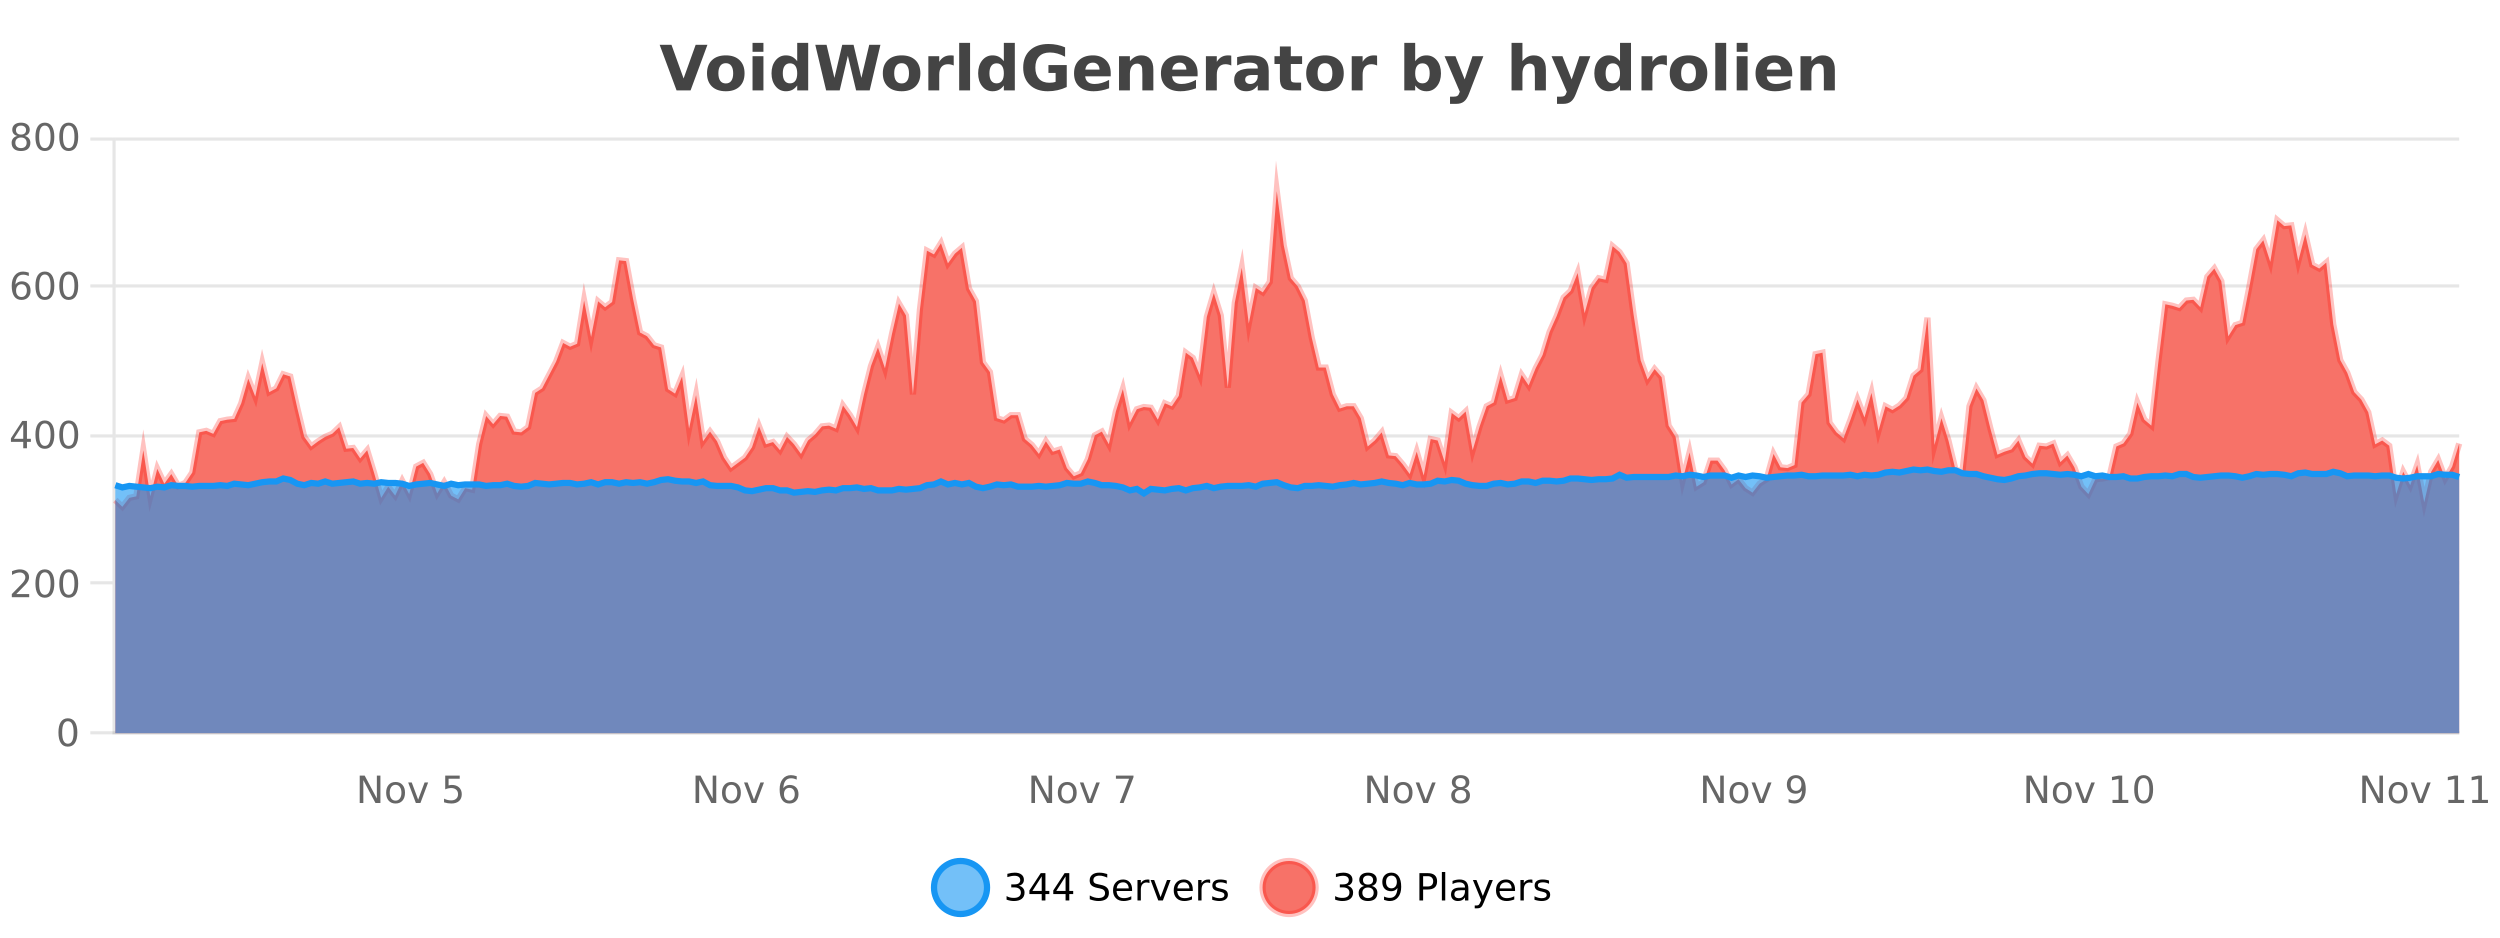 <?xml version="1.0" encoding="UTF-8"?>
<svg xmlns="http://www.w3.org/2000/svg" xmlns:xlink="http://www.w3.org/1999/xlink" width="800pt" height="300pt" viewBox="0 0 800 300" version="1.1">
<defs>
<clipPath id="clip1">
  <path d="M 270 263 L 345 263 L 345 300 L 270 300 Z M 270 263 "/>
</clipPath>
<clipPath id="clip2">
  <path d="M 375 263 L 450 263 L 450 300 L 375 300 Z M 375 263 "/>
</clipPath>
<clipPath id="clip3">
  <path d="M 36.906 61 L 786.941 61 L 786.941 234.602 L 36.906 234.602 Z M 36.906 61 "/>
</clipPath>
<clipPath id="clip4">
  <path d="M 35.906 43 L 787.945 43 L 787.945 191 L 35.906 191 Z M 35.906 43 "/>
</clipPath>
<clipPath id="clip5">
  <path d="M 36.906 150 L 786.941 150 L 786.941 234.602 L 36.906 234.602 Z M 36.906 150 "/>
</clipPath>
<clipPath id="clip6">
  <path d="M 35.906 121 L 787.945 121 L 787.945 187 L 35.906 187 Z M 35.906 121 "/>
</clipPath>
</defs>
<g id="surface2415571">
<rect x="0" y="0" width="800" height="300" style="fill:rgb(100%,100%,100%);fill-opacity:1;stroke:none;"/>
<path style="fill:none;stroke-width:1;stroke-linecap:butt;stroke-linejoin:miter;stroke:rgb(0%,0%,0%);stroke-opacity:0.098;stroke-miterlimit:10;" d="M 37 234.5 L 786.941 234.5 "/>
<path style="fill:none;stroke-width:1;stroke-linecap:butt;stroke-linejoin:miter;stroke:rgb(0%,0%,0%);stroke-opacity:0.098;stroke-miterlimit:10;" d="M 28.906 234.5 L 36 234.5 "/>
<path style="fill:none;stroke-width:1;stroke-linecap:butt;stroke-linejoin:miter;stroke:rgb(0%,0%,0%);stroke-opacity:0.098;stroke-miterlimit:10;" d="M 37 186.5 L 786.941 186.5 "/>
<path style="fill:none;stroke-width:1;stroke-linecap:butt;stroke-linejoin:miter;stroke:rgb(0%,0%,0%);stroke-opacity:0.098;stroke-miterlimit:10;" d="M 28.906 186.5 L 36 186.5 "/>
<path style="fill:none;stroke-width:1;stroke-linecap:butt;stroke-linejoin:miter;stroke:rgb(0%,0%,0%);stroke-opacity:0.098;stroke-miterlimit:10;" d="M 37 139.5 L 786.941 139.5 "/>
<path style="fill:none;stroke-width:1;stroke-linecap:butt;stroke-linejoin:miter;stroke:rgb(0%,0%,0%);stroke-opacity:0.098;stroke-miterlimit:10;" d="M 28.906 139.5 L 36 139.5 "/>
<path style="fill:none;stroke-width:1;stroke-linecap:butt;stroke-linejoin:miter;stroke:rgb(0%,0%,0%);stroke-opacity:0.098;stroke-miterlimit:10;" d="M 37 91.5 L 786.941 91.5 "/>
<path style="fill:none;stroke-width:1;stroke-linecap:butt;stroke-linejoin:miter;stroke:rgb(0%,0%,0%);stroke-opacity:0.098;stroke-miterlimit:10;" d="M 28.906 91.5 L 36 91.5 "/>
<path style="fill:none;stroke-width:1;stroke-linecap:butt;stroke-linejoin:miter;stroke:rgb(0%,0%,0%);stroke-opacity:0.098;stroke-miterlimit:10;" d="M 37 44.5 L 786.941 44.5 "/>
<path style="fill:none;stroke-width:1;stroke-linecap:butt;stroke-linejoin:miter;stroke:rgb(0%,0%,0%);stroke-opacity:0.098;stroke-miterlimit:10;" d="M 28.906 44.5 L 36 44.5 "/>
<path style=" stroke:none;fill-rule:nonzero;fill:rgb(9.02%,58.824%,95.294%);fill-opacity:0.6;" d="M 315.852 284 C 315.852 288.688 312.055 292.484 307.367 292.484 C 302.684 292.484 298.883 288.688 298.883 284 C 298.883 279.312 302.684 275.516 307.367 275.516 C 312.055 275.516 315.852 279.312 315.852 284 Z M 315.852 284 "/>
<g clip-path="url(#clip1)" clip-rule="nonzero">
<path style="fill:none;stroke-width:2;stroke-linecap:butt;stroke-linejoin:miter;stroke:rgb(9.02%,58.824%,95.294%);stroke-opacity:1;stroke-miterlimit:10;" d="M 315.852 284 C 315.852 288.688 312.055 292.484 307.367 292.484 C 302.684 292.484 298.883 288.688 298.883 284 C 298.883 279.312 302.684 275.516 307.367 275.516 C 312.055 275.516 315.852 279.312 315.852 284 Z M 315.852 284 "/>
</g>
<path style=" stroke:none;fill-rule:nonzero;fill:rgb(0%,0%,0%);fill-opacity:1;" d="M 326.055 283.438 C 326.617 283.562 327.055 283.82 327.367 284.203 C 327.688 284.578 327.852 285.047 327.852 285.609 C 327.852 286.477 327.555 287.148 326.961 287.625 C 326.367 288.094 325.523 288.328 324.43 288.328 C 324.062 288.328 323.684 288.289 323.289 288.219 C 322.902 288.148 322.508 288.039 322.102 287.891 L 322.102 286.75 C 322.422 286.938 322.777 287.086 323.164 287.188 C 323.559 287.281 323.969 287.328 324.398 287.328 C 325.137 287.328 325.699 287.184 326.086 286.891 C 326.48 286.602 326.68 286.172 326.68 285.609 C 326.68 285.102 326.496 284.699 326.133 284.406 C 325.766 284.117 325.266 283.969 324.633 283.969 L 323.602 283.969 L 323.602 283 L 324.68 283 C 325.25 283 325.695 282.887 326.008 282.656 C 326.32 282.418 326.477 282.078 326.477 281.641 C 326.477 281.195 326.312 280.852 325.992 280.609 C 325.68 280.371 325.227 280.25 324.633 280.25 C 324.297 280.25 323.945 280.289 323.57 280.359 C 323.203 280.422 322.797 280.527 322.352 280.672 L 322.352 279.625 C 322.809 279.5 323.23 279.406 323.617 279.344 C 324.012 279.281 324.383 279.25 324.727 279.25 C 325.633 279.25 326.344 279.453 326.867 279.859 C 327.387 280.266 327.648 280.82 327.648 281.516 C 327.648 282.008 327.508 282.418 327.227 282.75 C 326.953 283.086 326.562 283.312 326.055 283.438 Z M 333.348 280.438 L 330.363 285.109 L 333.348 285.109 Z M 333.035 279.406 L 334.535 279.406 L 334.535 285.109 L 335.785 285.109 L 335.785 286.094 L 334.535 286.094 L 334.535 288.156 L 333.348 288.156 L 333.348 286.094 L 329.41 286.094 L 329.41 284.953 Z M 340.984 280.438 L 338 285.109 L 340.984 285.109 Z M 340.672 279.406 L 342.172 279.406 L 342.172 285.109 L 343.422 285.109 L 343.422 286.094 L 342.172 286.094 L 342.172 288.156 L 340.984 288.156 L 340.984 286.094 L 337.047 286.094 L 337.047 284.953 Z M 354.32 279.688 L 354.32 280.844 C 353.871 280.637 353.445 280.48 353.039 280.375 C 352.641 280.262 352.262 280.203 351.898 280.203 C 351.25 280.203 350.75 280.328 350.398 280.578 C 350.055 280.828 349.883 281.188 349.883 281.656 C 349.883 282.043 349.996 282.336 350.227 282.531 C 350.453 282.73 350.898 282.887 351.555 283 L 352.258 283.156 C 353.141 283.324 353.793 283.621 354.211 284.047 C 354.637 284.465 354.852 285.027 354.852 285.734 C 354.852 286.59 354.562 287.234 353.992 287.672 C 353.43 288.109 352.594 288.328 351.492 288.328 C 351.086 288.328 350.648 288.281 350.18 288.188 C 349.711 288.094 349.227 287.953 348.727 287.766 L 348.727 286.547 C 349.203 286.82 349.672 287.023 350.133 287.156 C 350.602 287.293 351.055 287.359 351.492 287.359 C 352.168 287.359 352.688 287.23 353.055 286.969 C 353.43 286.699 353.617 286.32 353.617 285.828 C 353.617 285.402 353.48 285.07 353.211 284.828 C 352.949 284.578 352.516 284.398 351.914 284.281 L 351.195 284.141 C 350.309 283.965 349.668 283.688 349.273 283.312 C 348.887 282.938 348.695 282.418 348.695 281.75 C 348.695 280.969 348.965 280.359 349.508 279.922 C 350.047 279.477 350.797 279.25 351.758 279.25 C 352.172 279.25 352.59 279.289 353.008 279.359 C 353.434 279.434 353.871 279.543 354.32 279.688 Z M 362.266 284.609 L 362.266 285.125 L 357.297 285.125 C 357.348 285.875 357.57 286.445 357.969 286.828 C 358.375 287.215 358.93 287.406 359.641 287.406 C 360.055 287.406 360.457 287.359 360.844 287.266 C 361.238 287.164 361.629 287.008 362.016 286.797 L 362.016 287.828 C 361.617 287.984 361.219 288.105 360.812 288.188 C 360.406 288.281 359.992 288.328 359.578 288.328 C 358.535 288.328 357.707 288.027 357.094 287.422 C 356.477 286.809 356.172 285.98 356.172 284.938 C 356.172 283.867 356.461 283.016 357.047 282.391 C 357.629 281.758 358.41 281.438 359.391 281.438 C 360.273 281.438 360.973 281.727 361.484 282.297 C 362.004 282.859 362.266 283.633 362.266 284.609 Z M 361.188 284.281 C 361.176 283.699 361.008 283.23 360.688 282.875 C 360.363 282.523 359.938 282.344 359.406 282.344 C 358.801 282.344 358.316 282.516 357.953 282.859 C 357.598 283.203 357.395 283.684 357.344 284.297 Z M 367.836 282.594 C 367.711 282.531 367.574 282.484 367.43 282.453 C 367.293 282.414 367.137 282.391 366.961 282.391 C 366.355 282.391 365.887 282.59 365.555 282.984 C 365.23 283.383 365.07 283.953 365.07 284.703 L 365.07 288.156 L 363.992 288.156 L 363.992 281.594 L 365.07 281.594 L 365.07 282.609 C 365.297 282.215 365.594 281.922 365.961 281.734 C 366.324 281.539 366.766 281.438 367.289 281.438 C 367.359 281.438 367.438 281.445 367.523 281.453 C 367.617 281.465 367.715 281.48 367.82 281.5 Z M 368.195 281.594 L 369.336 281.594 L 371.383 287.094 L 373.445 281.594 L 374.586 281.594 L 372.117 288.156 L 370.648 288.156 Z M 381.688 284.609 L 381.688 285.125 L 376.719 285.125 C 376.77 285.875 376.992 286.445 377.391 286.828 C 377.797 287.215 378.352 287.406 379.062 287.406 C 379.477 287.406 379.879 287.359 380.266 287.266 C 380.66 287.164 381.051 287.008 381.438 286.797 L 381.438 287.828 C 381.039 287.984 380.641 288.105 380.234 288.188 C 379.828 288.281 379.414 288.328 379 288.328 C 377.957 288.328 377.129 288.027 376.516 287.422 C 375.898 286.809 375.594 285.98 375.594 284.938 C 375.594 283.867 375.883 283.016 376.469 282.391 C 377.051 281.758 377.832 281.438 378.812 281.438 C 379.695 281.438 380.395 281.727 380.906 282.297 C 381.426 282.859 381.688 283.633 381.688 284.609 Z M 380.609 284.281 C 380.598 283.699 380.43 283.23 380.109 282.875 C 379.785 282.523 379.359 282.344 378.828 282.344 C 378.223 282.344 377.738 282.516 377.375 282.859 C 377.02 283.203 376.816 283.684 376.766 284.297 Z M 387.258 282.594 C 387.133 282.531 386.996 282.484 386.852 282.453 C 386.715 282.414 386.559 282.391 386.383 282.391 C 385.777 282.391 385.309 282.59 384.977 282.984 C 384.652 283.383 384.492 283.953 384.492 284.703 L 384.492 288.156 L 383.414 288.156 L 383.414 281.594 L 384.492 281.594 L 384.492 282.609 C 384.719 282.215 385.016 281.922 385.383 281.734 C 385.746 281.539 386.188 281.438 386.711 281.438 C 386.781 281.438 386.859 281.445 386.945 281.453 C 387.039 281.465 387.137 281.48 387.242 281.5 Z M 392.562 281.781 L 392.562 282.812 C 392.258 282.656 391.941 282.543 391.609 282.469 C 391.285 282.387 390.945 282.344 390.594 282.344 C 390.062 282.344 389.66 282.43 389.391 282.594 C 389.117 282.75 388.984 282.996 388.984 283.328 C 388.984 283.578 389.078 283.777 389.266 283.922 C 389.461 284.059 389.852 284.188 390.438 284.312 L 390.797 284.406 C 391.566 284.562 392.113 284.793 392.438 285.094 C 392.758 285.398 392.922 285.812 392.922 286.344 C 392.922 286.961 392.676 287.445 392.188 287.797 C 391.707 288.152 391.047 288.328 390.203 288.328 C 389.848 288.328 389.477 288.289 389.094 288.219 C 388.719 288.156 388.32 288.059 387.906 287.922 L 387.906 286.797 C 388.301 287.008 388.691 287.164 389.078 287.266 C 389.461 287.371 389.848 287.422 390.234 287.422 C 390.734 287.422 391.117 287.34 391.391 287.172 C 391.672 286.996 391.812 286.746 391.812 286.422 C 391.812 286.133 391.711 285.906 391.516 285.75 C 391.316 285.594 390.883 285.445 390.219 285.297 L 389.844 285.219 C 389.176 285.074 388.691 284.855 388.391 284.562 C 388.098 284.273 387.953 283.875 387.953 283.375 C 387.953 282.75 388.172 282.273 388.609 281.938 C 389.047 281.605 389.664 281.438 390.469 281.438 C 390.863 281.438 391.238 281.469 391.594 281.531 C 391.945 281.586 392.27 281.668 392.562 281.781 Z M 317.367 277.016 "/>
<path style=" stroke:none;fill-rule:nonzero;fill:rgb(96.863%,44.706%,40.784%);fill-opacity:1;" d="M 420.988 284 C 420.988 288.688 417.191 292.484 412.504 292.484 C 407.82 292.484 404.02 288.688 404.02 284 C 404.02 279.312 407.82 275.516 412.504 275.516 C 417.191 275.516 420.988 279.312 420.988 284 Z M 420.988 284 "/>
<g clip-path="url(#clip2)" clip-rule="nonzero">
<path style="fill:none;stroke-width:2;stroke-linecap:butt;stroke-linejoin:miter;stroke:rgb(100%,4.706%,0%);stroke-opacity:0.247;stroke-miterlimit:10;" d="M 420.988 284 C 420.988 288.688 417.191 292.484 412.504 292.484 C 407.82 292.484 404.02 288.688 404.02 284 C 404.02 279.312 407.82 275.516 412.504 275.516 C 417.191 275.516 420.988 279.312 420.988 284 Z M 420.988 284 "/>
</g>
<path style=" stroke:none;fill-rule:nonzero;fill:rgb(0%,0%,0%);fill-opacity:1;" d="M 431.195 283.438 C 431.758 283.562 432.195 283.82 432.508 284.203 C 432.828 284.578 432.992 285.047 432.992 285.609 C 432.992 286.477 432.695 287.148 432.102 287.625 C 431.508 288.094 430.664 288.328 429.57 288.328 C 429.203 288.328 428.824 288.289 428.43 288.219 C 428.043 288.148 427.648 288.039 427.242 287.891 L 427.242 286.75 C 427.562 286.938 427.918 287.086 428.305 287.188 C 428.699 287.281 429.109 287.328 429.539 287.328 C 430.277 287.328 430.84 287.184 431.227 286.891 C 431.621 286.602 431.82 286.172 431.82 285.609 C 431.82 285.102 431.637 284.699 431.273 284.406 C 430.906 284.117 430.406 283.969 429.773 283.969 L 428.742 283.969 L 428.742 283 L 429.82 283 C 430.391 283 430.836 282.887 431.148 282.656 C 431.461 282.418 431.617 282.078 431.617 281.641 C 431.617 281.195 431.453 280.852 431.133 280.609 C 430.82 280.371 430.367 280.25 429.773 280.25 C 429.438 280.25 429.086 280.289 428.711 280.359 C 428.344 280.422 427.938 280.527 427.492 280.672 L 427.492 279.625 C 427.949 279.5 428.371 279.406 428.758 279.344 C 429.152 279.281 429.523 279.25 429.867 279.25 C 430.773 279.25 431.484 279.453 432.008 279.859 C 432.527 280.266 432.789 280.82 432.789 281.516 C 432.789 282.008 432.648 282.418 432.367 282.75 C 432.094 283.086 431.703 283.312 431.195 283.438 Z M 437.766 284 C 437.203 284 436.758 284.152 436.438 284.453 C 436.113 284.758 435.953 285.168 435.953 285.688 C 435.953 286.219 436.113 286.637 436.438 286.938 C 436.758 287.242 437.203 287.391 437.766 287.391 C 438.328 287.391 438.77 287.242 439.094 286.938 C 439.414 286.637 439.578 286.219 439.578 285.688 C 439.578 285.168 439.414 284.758 439.094 284.453 C 438.781 284.152 438.336 284 437.766 284 Z M 436.578 283.5 C 436.078 283.375 435.68 283.141 435.391 282.797 C 435.109 282.445 434.969 282.016 434.969 281.516 C 434.969 280.82 435.219 280.266 435.719 279.859 C 436.219 279.453 436.898 279.25 437.766 279.25 C 438.641 279.25 439.32 279.453 439.812 279.859 C 440.312 280.266 440.562 280.82 440.562 281.516 C 440.562 282.016 440.422 282.445 440.141 282.797 C 439.859 283.141 439.461 283.375 438.953 283.5 C 439.523 283.637 439.969 283.898 440.281 284.281 C 440.602 284.668 440.766 285.137 440.766 285.688 C 440.766 286.543 440.504 287.199 439.984 287.656 C 439.473 288.105 438.734 288.328 437.766 288.328 C 436.805 288.328 436.066 288.105 435.547 287.656 C 435.023 287.199 434.766 286.543 434.766 285.688 C 434.766 285.137 434.926 284.668 435.25 284.281 C 435.57 283.898 436.016 283.637 436.578 283.5 Z M 436.156 281.625 C 436.156 282.086 436.297 282.438 436.578 282.688 C 436.859 282.938 437.254 283.062 437.766 283.062 C 438.273 283.062 438.672 282.938 438.953 282.688 C 439.242 282.438 439.391 282.086 439.391 281.625 C 439.391 281.18 439.242 280.828 438.953 280.578 C 438.672 280.32 438.273 280.188 437.766 280.188 C 437.254 280.188 436.859 280.32 436.578 280.578 C 436.297 280.828 436.156 281.18 436.156 281.625 Z M 442.898 287.969 L 442.898 286.891 C 443.199 287.039 443.5 287.148 443.805 287.219 C 444.105 287.293 444.406 287.328 444.711 287.328 C 445.492 287.328 446.086 287.07 446.492 286.547 C 446.906 286.016 447.141 285.215 447.195 284.141 C 446.977 284.484 446.688 284.746 446.336 284.922 C 445.992 285.102 445.605 285.188 445.18 285.188 C 444.305 285.188 443.609 284.93 443.102 284.406 C 442.59 283.875 442.336 283.148 442.336 282.219 C 442.336 281.324 442.602 280.605 443.133 280.062 C 443.664 279.523 444.371 279.25 445.258 279.25 C 446.266 279.25 447.039 279.641 447.57 280.422 C 448.109 281.195 448.383 282.32 448.383 283.797 C 448.383 285.172 448.055 286.273 447.398 287.094 C 446.742 287.918 445.859 288.328 444.758 288.328 C 444.453 288.328 444.152 288.297 443.852 288.234 C 443.547 288.18 443.23 288.094 442.898 287.969 Z M 445.258 284.266 C 445.789 284.266 446.211 284.086 446.523 283.719 C 446.836 283.355 446.992 282.855 446.992 282.219 C 446.992 281.594 446.836 281.102 446.523 280.734 C 446.211 280.371 445.789 280.188 445.258 280.188 C 444.727 280.188 444.305 280.371 443.992 280.734 C 443.688 281.102 443.539 281.594 443.539 282.219 C 443.539 282.855 443.688 283.355 443.992 283.719 C 444.305 284.086 444.727 284.266 445.258 284.266 Z M 455.398 280.375 L 455.398 283.672 L 456.883 283.672 C 457.434 283.672 457.859 283.531 458.164 283.25 C 458.465 282.961 458.617 282.547 458.617 282.016 C 458.617 281.496 458.465 281.094 458.164 280.812 C 457.859 280.523 457.434 280.375 456.883 280.375 Z M 454.211 279.406 L 456.883 279.406 C 457.871 279.406 458.617 279.633 459.117 280.078 C 459.617 280.516 459.867 281.164 459.867 282.016 C 459.867 282.883 459.617 283.539 459.117 283.984 C 458.617 284.422 457.871 284.641 456.883 284.641 L 455.398 284.641 L 455.398 288.156 L 454.211 288.156 Z M 461.398 279.031 L 462.477 279.031 L 462.477 288.156 L 461.398 288.156 Z M 467.719 284.859 C 466.852 284.859 466.25 284.961 465.906 285.156 C 465.57 285.355 465.406 285.695 465.406 286.172 C 465.406 286.559 465.531 286.867 465.781 287.094 C 466.039 287.312 466.383 287.422 466.812 287.422 C 467.414 287.422 467.895 287.215 468.25 286.797 C 468.613 286.371 468.797 285.805 468.797 285.094 L 468.797 284.859 Z M 469.875 284.406 L 469.875 288.156 L 468.797 288.156 L 468.797 287.156 C 468.547 287.555 468.238 287.852 467.875 288.047 C 467.508 288.234 467.062 288.328 466.531 288.328 C 465.852 288.328 465.316 288.141 464.922 287.766 C 464.523 287.383 464.328 286.875 464.328 286.25 C 464.328 285.512 464.57 284.953 465.062 284.578 C 465.562 284.203 466.301 284.016 467.281 284.016 L 468.797 284.016 L 468.797 283.906 C 468.797 283.406 468.629 283.023 468.297 282.75 C 467.973 282.48 467.52 282.344 466.938 282.344 C 466.562 282.344 466.191 282.391 465.828 282.484 C 465.473 282.578 465.133 282.715 464.812 282.891 L 464.812 281.891 C 465.207 281.734 465.586 281.621 465.953 281.547 C 466.328 281.477 466.691 281.438 467.047 281.438 C 467.992 281.438 468.703 281.684 469.172 282.172 C 469.641 282.664 469.875 283.406 469.875 284.406 Z M 474.82 288.766 C 474.516 289.547 474.219 290.055 473.93 290.297 C 473.637 290.535 473.25 290.656 472.773 290.656 L 471.914 290.656 L 471.914 289.75 L 472.539 289.75 C 472.84 289.75 473.07 289.676 473.227 289.531 C 473.391 289.395 473.574 289.066 473.773 288.547 L 473.977 288.047 L 471.32 281.594 L 472.461 281.594 L 474.508 286.719 L 476.57 281.594 L 477.711 281.594 Z M 484.812 284.609 L 484.812 285.125 L 479.844 285.125 C 479.895 285.875 480.117 286.445 480.516 286.828 C 480.922 287.215 481.477 287.406 482.188 287.406 C 482.602 287.406 483.004 287.359 483.391 287.266 C 483.785 287.164 484.176 287.008 484.562 286.797 L 484.562 287.828 C 484.164 287.984 483.766 288.105 483.359 288.188 C 482.953 288.281 482.539 288.328 482.125 288.328 C 481.082 288.328 480.254 288.027 479.641 287.422 C 479.023 286.809 478.719 285.98 478.719 284.938 C 478.719 283.867 479.008 283.016 479.594 282.391 C 480.176 281.758 480.957 281.438 481.938 281.438 C 482.82 281.438 483.52 281.727 484.031 282.297 C 484.551 282.859 484.812 283.633 484.812 284.609 Z M 483.734 284.281 C 483.723 283.699 483.555 283.23 483.234 282.875 C 482.91 282.523 482.484 282.344 481.953 282.344 C 481.348 282.344 480.863 282.516 480.5 282.859 C 480.145 283.203 479.941 283.684 479.891 284.297 Z M 490.383 282.594 C 490.258 282.531 490.121 282.484 489.977 282.453 C 489.84 282.414 489.684 282.391 489.508 282.391 C 488.902 282.391 488.434 282.59 488.102 282.984 C 487.777 283.383 487.617 283.953 487.617 284.703 L 487.617 288.156 L 486.539 288.156 L 486.539 281.594 L 487.617 281.594 L 487.617 282.609 C 487.844 282.215 488.141 281.922 488.508 281.734 C 488.871 281.539 489.312 281.438 489.836 281.438 C 489.906 281.438 489.984 281.445 490.07 281.453 C 490.164 281.465 490.262 281.48 490.367 281.5 Z M 495.691 281.781 L 495.691 282.812 C 495.387 282.656 495.07 282.543 494.738 282.469 C 494.414 282.387 494.074 282.344 493.723 282.344 C 493.191 282.344 492.789 282.43 492.52 282.594 C 492.246 282.75 492.113 282.996 492.113 283.328 C 492.113 283.578 492.207 283.777 492.395 283.922 C 492.59 284.059 492.98 284.188 493.566 284.312 L 493.926 284.406 C 494.695 284.562 495.242 284.793 495.566 285.094 C 495.887 285.398 496.051 285.812 496.051 286.344 C 496.051 286.961 495.805 287.445 495.316 287.797 C 494.836 288.152 494.176 288.328 493.332 288.328 C 492.977 288.328 492.605 288.289 492.223 288.219 C 491.848 288.156 491.449 288.059 491.035 287.922 L 491.035 286.797 C 491.43 287.008 491.82 287.164 492.207 287.266 C 492.59 287.371 492.977 287.422 493.363 287.422 C 493.863 287.422 494.246 287.34 494.52 287.172 C 494.801 286.996 494.941 286.746 494.941 286.422 C 494.941 286.133 494.84 285.906 494.645 285.75 C 494.445 285.594 494.012 285.445 493.348 285.297 L 492.973 285.219 C 492.305 285.074 491.82 284.855 491.52 284.562 C 491.227 284.273 491.082 283.875 491.082 283.375 C 491.082 282.75 491.301 282.273 491.738 281.938 C 492.176 281.605 492.793 281.438 493.598 281.438 C 493.992 281.438 494.367 281.469 494.723 281.531 C 495.074 281.586 495.398 281.668 495.691 281.781 Z M 422.504 277.016 "/>
<path style=" stroke:none;fill-rule:nonzero;fill:rgb(26.667%,26.667%,26.667%);fill-opacity:1;" d="M 211.094 14.344 L 214.875 14.344 L 218.75 25.109 L 222.609 14.344 L 226.375 14.344 L 220.984 28.922 L 216.5 28.922 Z M 232.273 20.219 C 231.492 20.219 230.898 20.5 230.492 21.062 C 230.086 21.617 229.883 22.418 229.883 23.469 C 229.883 24.512 230.086 25.312 230.492 25.875 C 230.898 26.43 231.492 26.703 232.273 26.703 C 233.031 26.703 233.609 26.43 234.008 25.875 C 234.414 25.312 234.617 24.512 234.617 23.469 C 234.617 22.418 234.414 21.617 234.008 21.062 C 233.609 20.5 233.031 20.219 232.273 20.219 Z M 232.273 17.719 C 234.148 17.719 235.609 18.23 236.664 19.25 C 237.727 20.262 238.258 21.668 238.258 23.469 C 238.258 25.262 237.727 26.668 236.664 27.688 C 235.609 28.699 234.148 29.203 232.273 29.203 C 230.375 29.203 228.898 28.699 227.836 27.688 C 226.773 26.668 226.242 25.262 226.242 23.469 C 226.242 21.668 226.773 20.262 227.836 19.25 C 228.898 18.23 230.375 17.719 232.273 17.719 Z M 240.812 17.984 L 244.297 17.984 L 244.297 28.922 L 240.812 28.922 Z M 240.812 13.719 L 244.297 13.719 L 244.297 16.578 L 240.812 16.578 Z M 255.105 19.578 L 255.105 13.719 L 258.621 13.719 L 258.621 28.922 L 255.105 28.922 L 255.105 27.344 C 254.625 27.992 254.094 28.465 253.512 28.766 C 252.926 29.055 252.254 29.203 251.496 29.203 C 250.152 29.203 249.047 28.668 248.184 27.594 C 247.316 26.523 246.887 25.148 246.887 23.469 C 246.887 21.781 247.316 20.402 248.184 19.328 C 249.047 18.258 250.152 17.719 251.496 17.719 C 252.254 17.719 252.926 17.871 253.512 18.172 C 254.094 18.477 254.625 18.945 255.105 19.578 Z M 252.793 26.672 C 253.543 26.672 254.113 26.402 254.512 25.859 C 254.906 25.309 255.105 24.512 255.105 23.469 C 255.105 22.43 254.906 21.637 254.512 21.094 C 254.113 20.543 253.543 20.266 252.793 20.266 C 252.051 20.266 251.484 20.543 251.09 21.094 C 250.691 21.637 250.496 22.43 250.496 23.469 C 250.496 24.512 250.691 25.309 251.09 25.859 C 251.484 26.402 252.051 26.672 252.793 26.672 Z M 260.891 14.344 L 264.5 14.344 L 267.016 24.938 L 269.516 14.344 L 273.141 14.344 L 275.641 24.938 L 278.156 14.344 L 281.734 14.344 L 278.297 28.922 L 273.953 28.922 L 271.312 17.844 L 268.703 28.922 L 264.359 28.922 Z M 288.535 20.219 C 287.754 20.219 287.16 20.5 286.754 21.062 C 286.348 21.617 286.145 22.418 286.145 23.469 C 286.145 24.512 286.348 25.312 286.754 25.875 C 287.16 26.43 287.754 26.703 288.535 26.703 C 289.293 26.703 289.871 26.43 290.27 25.875 C 290.676 25.312 290.879 24.512 290.879 23.469 C 290.879 22.418 290.676 21.617 290.27 21.062 C 289.871 20.5 289.293 20.219 288.535 20.219 Z M 288.535 17.719 C 290.41 17.719 291.871 18.23 292.926 19.25 C 293.988 20.262 294.52 21.668 294.52 23.469 C 294.52 25.262 293.988 26.668 292.926 27.688 C 291.871 28.699 290.41 29.203 288.535 29.203 C 286.637 29.203 285.16 28.699 284.098 27.688 C 283.035 26.668 282.504 25.262 282.504 23.469 C 282.504 21.668 283.035 20.262 284.098 19.25 C 285.16 18.23 286.637 17.719 288.535 17.719 Z M 305.195 20.969 C 304.883 20.824 304.574 20.719 304.273 20.656 C 303.969 20.586 303.668 20.547 303.367 20.547 C 302.461 20.547 301.762 20.836 301.273 21.406 C 300.793 21.98 300.555 22.805 300.555 23.875 L 300.555 28.922 L 297.07 28.922 L 297.07 17.984 L 300.555 17.984 L 300.555 19.781 C 301 19.062 301.516 18.543 302.102 18.219 C 302.684 17.887 303.383 17.719 304.195 17.719 C 304.32 17.719 304.449 17.727 304.586 17.734 C 304.719 17.746 304.918 17.766 305.18 17.797 Z M 306.938 13.719 L 310.422 13.719 L 310.422 28.922 L 306.938 28.922 Z M 321.227 19.578 L 321.227 13.719 L 324.742 13.719 L 324.742 28.922 L 321.227 28.922 L 321.227 27.344 C 320.746 27.992 320.215 28.465 319.633 28.766 C 319.047 29.055 318.375 29.203 317.617 29.203 C 316.273 29.203 315.168 28.668 314.305 27.594 C 313.438 26.523 313.008 25.148 313.008 23.469 C 313.008 21.781 313.438 20.402 314.305 19.328 C 315.168 18.258 316.273 17.719 317.617 17.719 C 318.375 17.719 319.047 17.871 319.633 18.172 C 320.215 18.477 320.746 18.945 321.227 19.578 Z M 318.914 26.672 C 319.664 26.672 320.234 26.402 320.633 25.859 C 321.027 25.309 321.227 24.512 321.227 23.469 C 321.227 22.43 321.027 21.637 320.633 21.094 C 320.234 20.543 319.664 20.266 318.914 20.266 C 318.172 20.266 317.605 20.543 317.211 21.094 C 316.812 21.637 316.617 22.43 316.617 23.469 C 316.617 24.512 316.812 25.309 317.211 25.859 C 317.605 26.402 318.172 26.672 318.914 26.672 Z M 341.359 27.844 C 340.422 28.293 339.445 28.633 338.438 28.859 C 337.438 29.086 336.395 29.203 335.312 29.203 C 332.883 29.203 330.961 28.527 329.547 27.172 C 328.129 25.809 327.422 23.965 327.422 21.641 C 327.422 19.297 328.141 17.453 329.578 16.109 C 331.023 14.758 333.008 14.078 335.531 14.078 C 336.5 14.078 337.426 14.172 338.312 14.359 C 339.195 14.539 340.035 14.805 340.828 15.156 L 340.828 18.172 C 340.016 17.715 339.203 17.371 338.391 17.141 C 337.586 16.914 336.785 16.797 335.984 16.797 C 334.484 16.797 333.328 17.219 332.516 18.062 C 331.711 18.898 331.312 20.09 331.312 21.641 C 331.312 23.184 331.703 24.375 332.484 25.219 C 333.266 26.062 334.375 26.484 335.812 26.484 C 336.195 26.484 336.555 26.461 336.891 26.406 C 337.234 26.355 337.535 26.277 337.797 26.172 L 337.797 23.344 L 335.5 23.344 L 335.5 20.828 L 341.359 20.828 Z M 355.43 23.422 L 355.43 24.422 L 347.258 24.422 C 347.34 25.246 347.637 25.859 348.148 26.266 C 348.656 26.672 349.367 26.875 350.273 26.875 C 351.012 26.875 351.766 26.766 352.539 26.547 C 353.309 26.328 354.102 26 354.914 25.562 L 354.914 28.25 C 354.09 28.562 353.262 28.797 352.43 28.953 C 351.605 29.117 350.781 29.203 349.961 29.203 C 347.98 29.203 346.438 28.703 345.336 27.703 C 344.242 26.695 343.695 25.281 343.695 23.469 C 343.695 21.68 344.23 20.273 345.305 19.25 C 346.387 18.23 347.871 17.719 349.758 17.719 C 351.477 17.719 352.852 18.242 353.883 19.281 C 354.914 20.312 355.43 21.695 355.43 23.422 Z M 351.836 22.266 C 351.836 21.602 351.641 21.062 351.258 20.656 C 350.871 20.25 350.367 20.047 349.742 20.047 C 349.062 20.047 348.512 20.242 348.086 20.625 C 347.668 21 347.406 21.547 347.305 22.266 Z M 369.07 22.266 L 369.07 28.922 L 365.555 28.922 L 365.555 23.828 C 365.555 22.883 365.531 22.23 365.492 21.875 C 365.449 21.512 365.375 21.246 365.273 21.078 C 365.137 20.852 364.949 20.672 364.711 20.547 C 364.48 20.422 364.215 20.359 363.914 20.359 C 363.184 20.359 362.609 20.641 362.195 21.203 C 361.777 21.766 361.57 22.547 361.57 23.547 L 361.57 28.922 L 358.086 28.922 L 358.086 17.984 L 361.57 17.984 L 361.57 19.578 C 362.102 18.945 362.664 18.477 363.258 18.172 C 363.852 17.871 364.5 17.719 365.211 17.719 C 366.48 17.719 367.438 18.109 368.086 18.891 C 368.742 19.664 369.07 20.789 369.07 22.266 Z M 383.234 23.422 L 383.234 24.422 L 375.062 24.422 C 375.145 25.246 375.441 25.859 375.953 26.266 C 376.461 26.672 377.172 26.875 378.078 26.875 C 378.816 26.875 379.57 26.766 380.344 26.547 C 381.113 26.328 381.906 26 382.719 25.562 L 382.719 28.25 C 381.895 28.562 381.066 28.797 380.234 28.953 C 379.41 29.117 378.586 29.203 377.766 29.203 C 375.785 29.203 374.242 28.703 373.141 27.703 C 372.047 26.695 371.5 25.281 371.5 23.469 C 371.5 21.68 372.035 20.273 373.109 19.25 C 374.191 18.23 375.676 17.719 377.562 17.719 C 379.281 17.719 380.656 18.242 381.688 19.281 C 382.719 20.312 383.234 21.695 383.234 23.422 Z M 379.641 22.266 C 379.641 21.602 379.445 21.062 379.062 20.656 C 378.676 20.25 378.172 20.047 377.547 20.047 C 376.867 20.047 376.316 20.242 375.891 20.625 C 375.473 21 375.211 21.547 375.109 22.266 Z M 394.016 20.969 C 393.703 20.824 393.395 20.719 393.094 20.656 C 392.789 20.586 392.488 20.547 392.188 20.547 C 391.281 20.547 390.582 20.836 390.094 21.406 C 389.613 21.98 389.375 22.805 389.375 23.875 L 389.375 28.922 L 385.891 28.922 L 385.891 17.984 L 389.375 17.984 L 389.375 19.781 C 389.82 19.062 390.336 18.543 390.922 18.219 C 391.504 17.887 392.203 17.719 393.016 17.719 C 393.141 17.719 393.27 17.727 393.406 17.734 C 393.539 17.746 393.738 17.766 394 17.797 Z M 400.645 24 C 399.914 24 399.367 24.125 399.004 24.375 C 398.637 24.617 398.457 24.98 398.457 25.469 C 398.457 25.906 398.602 26.25 398.895 26.5 C 399.195 26.75 399.605 26.875 400.129 26.875 C 400.785 26.875 401.336 26.641 401.785 26.172 C 402.242 25.703 402.473 25.117 402.473 24.406 L 402.473 24 Z M 405.988 22.688 L 405.988 28.922 L 402.473 28.922 L 402.473 27.297 C 402.004 27.965 401.473 28.449 400.879 28.75 C 400.293 29.051 399.582 29.203 398.738 29.203 C 397.613 29.203 396.695 28.875 395.988 28.219 C 395.277 27.555 394.926 26.695 394.926 25.641 C 394.926 24.359 395.363 23.422 396.238 22.828 C 397.121 22.227 398.512 21.922 400.41 21.922 L 402.473 21.922 L 402.473 21.641 C 402.473 21.09 402.254 20.688 401.816 20.438 C 401.379 20.18 400.695 20.047 399.77 20.047 C 399.02 20.047 398.32 20.125 397.676 20.281 C 397.027 20.43 396.43 20.648 395.879 20.938 L 395.879 18.281 C 396.629 18.094 397.379 17.953 398.129 17.859 C 398.887 17.766 399.648 17.719 400.41 17.719 C 402.379 17.719 403.801 18.109 404.676 18.891 C 405.551 19.664 405.988 20.93 405.988 22.688 Z M 413.062 14.875 L 413.062 17.984 L 416.672 17.984 L 416.672 20.484 L 413.062 20.484 L 413.062 25.125 C 413.062 25.637 413.16 25.98 413.359 26.156 C 413.566 26.336 413.969 26.422 414.562 26.422 L 416.359 26.422 L 416.359 28.922 L 413.359 28.922 C 411.984 28.922 411.004 28.637 410.422 28.062 C 409.848 27.48 409.562 26.5 409.562 25.125 L 409.562 20.484 L 407.828 20.484 L 407.828 17.984 L 409.562 17.984 L 409.562 14.875 Z M 424.016 20.219 C 423.234 20.219 422.641 20.5 422.234 21.062 C 421.828 21.617 421.625 22.418 421.625 23.469 C 421.625 24.512 421.828 25.312 422.234 25.875 C 422.641 26.43 423.234 26.703 424.016 26.703 C 424.773 26.703 425.352 26.43 425.75 25.875 C 426.156 25.312 426.359 24.512 426.359 23.469 C 426.359 22.418 426.156 21.617 425.75 21.062 C 425.352 20.5 424.773 20.219 424.016 20.219 Z M 424.016 17.719 C 425.891 17.719 427.352 18.23 428.406 19.25 C 429.469 20.262 430 21.668 430 23.469 C 430 25.262 429.469 26.668 428.406 27.688 C 427.352 28.699 425.891 29.203 424.016 29.203 C 422.117 29.203 420.641 28.699 419.578 27.688 C 418.516 26.668 417.984 25.262 417.984 23.469 C 417.984 21.668 418.516 20.262 419.578 19.25 C 420.641 18.23 422.117 17.719 424.016 17.719 Z M 440.676 20.969 C 440.363 20.824 440.055 20.719 439.754 20.656 C 439.449 20.586 439.148 20.547 438.848 20.547 C 437.941 20.547 437.242 20.836 436.754 21.406 C 436.273 21.98 436.035 22.805 436.035 23.875 L 436.035 28.922 L 432.551 28.922 L 432.551 17.984 L 436.035 17.984 L 436.035 19.781 C 436.48 19.062 436.996 18.543 437.582 18.219 C 438.164 17.887 438.863 17.719 439.676 17.719 C 439.801 17.719 439.93 17.727 440.066 17.734 C 440.199 17.746 440.398 17.766 440.66 17.797 Z M 455.188 26.672 C 455.938 26.672 456.508 26.402 456.906 25.859 C 457.301 25.309 457.5 24.512 457.5 23.469 C 457.5 22.43 457.301 21.637 456.906 21.094 C 456.508 20.543 455.938 20.266 455.188 20.266 C 454.438 20.266 453.859 20.543 453.453 21.094 C 453.055 21.637 452.859 22.43 452.859 23.469 C 452.859 24.5 453.055 25.293 453.453 25.844 C 453.859 26.398 454.438 26.672 455.188 26.672 Z M 452.859 19.578 C 453.348 18.945 453.883 18.477 454.469 18.172 C 455.051 17.871 455.723 17.719 456.484 17.719 C 457.836 17.719 458.945 18.258 459.812 19.328 C 460.676 20.402 461.109 21.781 461.109 23.469 C 461.109 25.148 460.676 26.523 459.812 27.594 C 458.945 28.668 457.836 29.203 456.484 29.203 C 455.723 29.203 455.051 29.051 454.469 28.75 C 453.883 28.449 453.348 27.98 452.859 27.344 L 452.859 28.922 L 449.375 28.922 L 449.375 13.719 L 452.859 13.719 Z M 462.258 17.984 L 465.742 17.984 L 468.695 25.406 L 471.195 17.984 L 474.68 17.984 L 470.086 29.953 C 469.625 31.172 469.086 32.02 468.461 32.5 C 467.844 32.988 467.039 33.234 466.039 33.234 L 464.008 33.234 L 464.008 30.938 L 465.102 30.938 C 465.695 30.938 466.125 30.844 466.398 30.656 C 466.668 30.469 466.875 30.129 467.023 29.641 L 467.133 29.344 Z M 494.68 22.266 L 494.68 28.922 L 491.164 28.922 L 491.164 23.844 C 491.164 22.887 491.141 22.23 491.102 21.875 C 491.059 21.512 490.984 21.246 490.883 21.078 C 490.746 20.852 490.559 20.672 490.32 20.547 C 490.09 20.422 489.824 20.359 489.523 20.359 C 488.793 20.359 488.219 20.641 487.805 21.203 C 487.387 21.766 487.18 22.547 487.18 23.547 L 487.18 28.922 L 483.695 28.922 L 483.695 13.719 L 487.18 13.719 L 487.18 19.578 C 487.711 18.945 488.273 18.477 488.867 18.172 C 489.461 17.871 490.109 17.719 490.82 17.719 C 492.09 17.719 493.047 18.109 493.695 18.891 C 494.352 19.664 494.68 20.789 494.68 22.266 Z M 496.492 17.984 L 499.977 17.984 L 502.93 25.406 L 505.43 17.984 L 508.914 17.984 L 504.32 29.953 C 503.859 31.172 503.32 32.02 502.695 32.5 C 502.078 32.988 501.273 33.234 500.273 33.234 L 498.242 33.234 L 498.242 30.938 L 499.336 30.938 C 499.93 30.938 500.359 30.844 500.633 30.656 C 500.902 30.469 501.109 30.129 501.258 29.641 L 501.367 29.344 Z M 518.406 19.578 L 518.406 13.719 L 521.922 13.719 L 521.922 28.922 L 518.406 28.922 L 518.406 27.344 C 517.926 27.992 517.395 28.465 516.812 28.766 C 516.227 29.055 515.555 29.203 514.797 29.203 C 513.453 29.203 512.348 28.668 511.484 27.594 C 510.617 26.523 510.188 25.148 510.188 23.469 C 510.188 21.781 510.617 20.402 511.484 19.328 C 512.348 18.258 513.453 17.719 514.797 17.719 C 515.555 17.719 516.227 17.871 516.812 18.172 C 517.395 18.477 517.926 18.945 518.406 19.578 Z M 516.094 26.672 C 516.844 26.672 517.414 26.402 517.812 25.859 C 518.207 25.309 518.406 24.512 518.406 23.469 C 518.406 22.43 518.207 21.637 517.812 21.094 C 517.414 20.543 516.844 20.266 516.094 20.266 C 515.352 20.266 514.785 20.543 514.391 21.094 C 513.992 21.637 513.797 22.43 513.797 23.469 C 513.797 24.512 513.992 25.309 514.391 25.859 C 514.785 26.402 515.352 26.672 516.094 26.672 Z M 533.41 20.969 C 533.098 20.824 532.789 20.719 532.488 20.656 C 532.184 20.586 531.883 20.547 531.582 20.547 C 530.676 20.547 529.977 20.836 529.488 21.406 C 529.008 21.98 528.77 22.805 528.77 23.875 L 528.77 28.922 L 525.285 28.922 L 525.285 17.984 L 528.77 17.984 L 528.77 19.781 C 529.215 19.062 529.73 18.543 530.316 18.219 C 530.898 17.887 531.598 17.719 532.41 17.719 C 532.535 17.719 532.664 17.727 532.801 17.734 C 532.934 17.746 533.133 17.766 533.395 17.797 Z M 540.352 20.219 C 539.57 20.219 538.977 20.5 538.57 21.062 C 538.164 21.617 537.961 22.418 537.961 23.469 C 537.961 24.512 538.164 25.312 538.57 25.875 C 538.977 26.43 539.57 26.703 540.352 26.703 C 541.109 26.703 541.688 26.43 542.086 25.875 C 542.492 25.312 542.695 24.512 542.695 23.469 C 542.695 22.418 542.492 21.617 542.086 21.062 C 541.688 20.5 541.109 20.219 540.352 20.219 Z M 540.352 17.719 C 542.227 17.719 543.688 18.23 544.742 19.25 C 545.805 20.262 546.336 21.668 546.336 23.469 C 546.336 25.262 545.805 26.668 544.742 27.688 C 543.688 28.699 542.227 29.203 540.352 29.203 C 538.453 29.203 536.977 28.699 535.914 27.688 C 534.852 26.668 534.32 25.262 534.32 23.469 C 534.32 21.668 534.852 20.262 535.914 19.25 C 536.977 18.23 538.453 17.719 540.352 17.719 Z M 548.891 13.719 L 552.375 13.719 L 552.375 28.922 L 548.891 28.922 Z M 555.742 17.984 L 559.227 17.984 L 559.227 28.922 L 555.742 28.922 Z M 555.742 13.719 L 559.227 13.719 L 559.227 16.578 L 555.742 16.578 Z M 573.508 23.422 L 573.508 24.422 L 565.336 24.422 C 565.418 25.246 565.715 25.859 566.227 26.266 C 566.734 26.672 567.445 26.875 568.352 26.875 C 569.09 26.875 569.844 26.766 570.617 26.547 C 571.387 26.328 572.18 26 572.992 25.562 L 572.992 28.25 C 572.168 28.562 571.34 28.797 570.508 28.953 C 569.684 29.117 568.859 29.203 568.039 29.203 C 566.059 29.203 564.516 28.703 563.414 27.703 C 562.32 26.695 561.773 25.281 561.773 23.469 C 561.773 21.68 562.309 20.273 563.383 19.25 C 564.465 18.23 565.949 17.719 567.836 17.719 C 569.555 17.719 570.93 18.242 571.961 19.281 C 572.992 20.312 573.508 21.695 573.508 23.422 Z M 569.914 22.266 C 569.914 21.602 569.719 21.062 569.336 20.656 C 568.949 20.25 568.445 20.047 567.82 20.047 C 567.141 20.047 566.59 20.242 566.164 20.625 C 565.746 21 565.484 21.547 565.383 22.266 Z M 587.148 22.266 L 587.148 28.922 L 583.633 28.922 L 583.633 23.828 C 583.633 22.883 583.609 22.23 583.57 21.875 C 583.527 21.512 583.453 21.246 583.352 21.078 C 583.215 20.852 583.027 20.672 582.789 20.547 C 582.559 20.422 582.293 20.359 581.992 20.359 C 581.262 20.359 580.688 20.641 580.273 21.203 C 579.855 21.766 579.648 22.547 579.648 23.547 L 579.648 28.922 L 576.164 28.922 L 576.164 17.984 L 579.648 17.984 L 579.648 19.578 C 580.18 18.945 580.742 18.477 581.336 18.172 C 581.93 17.871 582.578 17.719 583.289 17.719 C 584.559 17.719 585.516 18.109 586.164 18.891 C 586.82 19.664 587.148 20.789 587.148 22.266 Z M 211 10.359 "/>
<path style="fill:none;stroke-width:1;stroke-linecap:butt;stroke-linejoin:miter;stroke:rgb(0%,0%,0%);stroke-opacity:0.098;stroke-miterlimit:10;" d="M 36 234.5 L 787 234.5 "/>
<path style=" stroke:none;fill-rule:nonzero;fill:rgb(40%,40%,40%);fill-opacity:1;" d="M 115.109 248.203 L 116.703 248.203 L 120.594 255.516 L 120.594 248.203 L 121.734 248.203 L 121.734 256.953 L 120.141 256.953 L 116.266 249.641 L 116.266 256.953 L 115.109 256.953 Z M 126.586 251.141 C 126.012 251.141 125.555 251.371 125.211 251.828 C 124.875 252.277 124.711 252.891 124.711 253.672 C 124.711 254.465 124.875 255.086 125.211 255.531 C 125.543 255.98 126 256.203 126.586 256.203 C 127.156 256.203 127.609 255.98 127.945 255.531 C 128.289 255.074 128.461 254.453 128.461 253.672 C 128.461 252.902 128.289 252.289 127.945 251.828 C 127.609 251.371 127.156 251.141 126.586 251.141 Z M 126.586 250.234 C 127.523 250.234 128.258 250.543 128.789 251.156 C 129.328 251.762 129.602 252.602 129.602 253.672 C 129.602 254.746 129.328 255.59 128.789 256.203 C 128.258 256.82 127.523 257.125 126.586 257.125 C 125.648 257.125 124.906 256.82 124.367 256.203 C 123.836 255.59 123.57 254.746 123.57 253.672 C 123.57 252.602 123.836 251.762 124.367 251.156 C 124.906 250.543 125.648 250.234 126.586 250.234 Z M 130.617 250.391 L 131.758 250.391 L 133.805 255.891 L 135.867 250.391 L 137.008 250.391 L 134.539 256.953 L 133.07 256.953 Z M 142.469 248.203 L 147.109 248.203 L 147.109 249.203 L 143.547 249.203 L 143.547 251.344 C 143.723 251.281 143.895 251.242 144.062 251.219 C 144.238 251.188 144.41 251.172 144.578 251.172 C 145.555 251.172 146.332 251.445 146.906 251.984 C 147.477 252.516 147.766 253.234 147.766 254.141 C 147.766 255.09 147.469 255.824 146.875 256.344 C 146.289 256.867 145.469 257.125 144.406 257.125 C 144.031 257.125 143.648 257.094 143.266 257.031 C 142.891 256.969 142.5 256.875 142.094 256.75 L 142.094 255.562 C 142.445 255.75 142.812 255.891 143.188 255.984 C 143.562 256.078 143.957 256.125 144.375 256.125 C 145.051 256.125 145.586 255.949 145.984 255.594 C 146.379 255.242 146.578 254.758 146.578 254.141 C 146.578 253.539 146.379 253.059 145.984 252.703 C 145.586 252.352 145.051 252.172 144.375 252.172 C 144.062 252.172 143.742 252.211 143.422 252.281 C 143.109 252.344 142.789 252.449 142.469 252.594 Z M 113.938 245.816 "/>
<path style=" stroke:none;fill-rule:nonzero;fill:rgb(40%,40%,40%);fill-opacity:1;" d="M 222.578 248.203 L 224.172 248.203 L 228.062 255.516 L 228.062 248.203 L 229.203 248.203 L 229.203 256.953 L 227.609 256.953 L 223.734 249.641 L 223.734 256.953 L 222.578 256.953 Z M 234.055 251.141 C 233.48 251.141 233.023 251.371 232.68 251.828 C 232.344 252.277 232.18 252.891 232.18 253.672 C 232.18 254.465 232.344 255.086 232.68 255.531 C 233.012 255.98 233.469 256.203 234.055 256.203 C 234.625 256.203 235.078 255.98 235.414 255.531 C 235.758 255.074 235.93 254.453 235.93 253.672 C 235.93 252.902 235.758 252.289 235.414 251.828 C 235.078 251.371 234.625 251.141 234.055 251.141 Z M 234.055 250.234 C 234.992 250.234 235.727 250.543 236.258 251.156 C 236.797 251.762 237.07 252.602 237.07 253.672 C 237.07 254.746 236.797 255.59 236.258 256.203 C 235.727 256.82 234.992 257.125 234.055 257.125 C 233.117 257.125 232.375 256.82 231.836 256.203 C 231.305 255.59 231.039 254.746 231.039 253.672 C 231.039 252.602 231.305 251.762 231.836 251.156 C 232.375 250.543 233.117 250.234 234.055 250.234 Z M 238.086 250.391 L 239.227 250.391 L 241.273 255.891 L 243.336 250.391 L 244.477 250.391 L 242.008 256.953 L 240.539 256.953 Z M 252.609 252.109 C 252.078 252.109 251.656 252.293 251.344 252.656 C 251.031 253.023 250.875 253.516 250.875 254.141 C 250.875 254.777 251.031 255.277 251.344 255.641 C 251.656 256.008 252.078 256.188 252.609 256.188 C 253.141 256.188 253.555 256.008 253.859 255.641 C 254.172 255.277 254.328 254.777 254.328 254.141 C 254.328 253.516 254.172 253.023 253.859 252.656 C 253.555 252.293 253.141 252.109 252.609 252.109 Z M 254.953 248.391 L 254.953 249.469 C 254.648 249.336 254.348 249.23 254.047 249.156 C 253.742 249.086 253.445 249.047 253.156 249.047 C 252.375 249.047 251.773 249.312 251.359 249.844 C 250.953 250.367 250.719 251.156 250.656 252.219 C 250.883 251.887 251.172 251.633 251.516 251.453 C 251.867 251.266 252.254 251.172 252.672 251.172 C 253.547 251.172 254.238 251.438 254.75 251.969 C 255.258 252.5 255.516 253.227 255.516 254.141 C 255.516 255.047 255.25 255.773 254.719 256.312 C 254.188 256.855 253.484 257.125 252.609 257.125 C 251.586 257.125 250.812 256.742 250.281 255.969 C 249.75 255.188 249.484 254.062 249.484 252.594 C 249.484 251.211 249.812 250.105 250.469 249.281 C 251.125 248.461 252.004 248.047 253.109 248.047 C 253.398 248.047 253.695 248.078 254 248.141 C 254.301 248.195 254.617 248.277 254.953 248.391 Z M 221.406 245.816 "/>
<path style=" stroke:none;fill-rule:nonzero;fill:rgb(40%,40%,40%);fill-opacity:1;" d="M 330.047 248.203 L 331.641 248.203 L 335.531 255.516 L 335.531 248.203 L 336.672 248.203 L 336.672 256.953 L 335.078 256.953 L 331.203 249.641 L 331.203 256.953 L 330.047 256.953 Z M 341.523 251.141 C 340.949 251.141 340.492 251.371 340.148 251.828 C 339.812 252.277 339.648 252.891 339.648 253.672 C 339.648 254.465 339.812 255.086 340.148 255.531 C 340.48 255.98 340.938 256.203 341.523 256.203 C 342.094 256.203 342.547 255.98 342.883 255.531 C 343.227 255.074 343.398 254.453 343.398 253.672 C 343.398 252.902 343.227 252.289 342.883 251.828 C 342.547 251.371 342.094 251.141 341.523 251.141 Z M 341.523 250.234 C 342.461 250.234 343.195 250.543 343.727 251.156 C 344.266 251.762 344.539 252.602 344.539 253.672 C 344.539 254.746 344.266 255.59 343.727 256.203 C 343.195 256.82 342.461 257.125 341.523 257.125 C 340.586 257.125 339.844 256.82 339.305 256.203 C 338.773 255.59 338.508 254.746 338.508 253.672 C 338.508 252.602 338.773 251.762 339.305 251.156 C 339.844 250.543 340.586 250.234 341.523 250.234 Z M 345.555 250.391 L 346.695 250.391 L 348.742 255.891 L 350.805 250.391 L 351.945 250.391 L 349.477 256.953 L 348.008 256.953 Z M 357.094 248.203 L 362.719 248.203 L 362.719 248.703 L 359.547 256.953 L 358.312 256.953 L 361.297 249.203 L 357.094 249.203 Z M 328.875 245.816 "/>
<path style=" stroke:none;fill-rule:nonzero;fill:rgb(40%,40%,40%);fill-opacity:1;" d="M 437.516 248.203 L 439.109 248.203 L 443 255.516 L 443 248.203 L 444.141 248.203 L 444.141 256.953 L 442.547 256.953 L 438.672 249.641 L 438.672 256.953 L 437.516 256.953 Z M 448.992 251.141 C 448.418 251.141 447.961 251.371 447.617 251.828 C 447.281 252.277 447.117 252.891 447.117 253.672 C 447.117 254.465 447.281 255.086 447.617 255.531 C 447.949 255.98 448.406 256.203 448.992 256.203 C 449.562 256.203 450.016 255.98 450.352 255.531 C 450.695 255.074 450.867 254.453 450.867 253.672 C 450.867 252.902 450.695 252.289 450.352 251.828 C 450.016 251.371 449.562 251.141 448.992 251.141 Z M 448.992 250.234 C 449.93 250.234 450.664 250.543 451.195 251.156 C 451.734 251.762 452.008 252.602 452.008 253.672 C 452.008 254.746 451.734 255.59 451.195 256.203 C 450.664 256.82 449.93 257.125 448.992 257.125 C 448.055 257.125 447.312 256.82 446.773 256.203 C 446.242 255.59 445.977 254.746 445.977 253.672 C 445.977 252.602 446.242 251.762 446.773 251.156 C 447.312 250.543 448.055 250.234 448.992 250.234 Z M 453.023 250.391 L 454.164 250.391 L 456.211 255.891 L 458.273 250.391 L 459.414 250.391 L 456.945 256.953 L 455.477 256.953 Z M 467.391 252.797 C 466.828 252.797 466.383 252.949 466.062 253.25 C 465.738 253.555 465.578 253.965 465.578 254.484 C 465.578 255.016 465.738 255.434 466.062 255.734 C 466.383 256.039 466.828 256.188 467.391 256.188 C 467.953 256.188 468.395 256.039 468.719 255.734 C 469.039 255.434 469.203 255.016 469.203 254.484 C 469.203 253.965 469.039 253.555 468.719 253.25 C 468.406 252.949 467.961 252.797 467.391 252.797 Z M 466.203 252.297 C 465.703 252.172 465.305 251.938 465.016 251.594 C 464.734 251.242 464.594 250.812 464.594 250.312 C 464.594 249.617 464.844 249.062 465.344 248.656 C 465.844 248.25 466.523 248.047 467.391 248.047 C 468.266 248.047 468.945 248.25 469.438 248.656 C 469.938 249.062 470.188 249.617 470.188 250.312 C 470.188 250.812 470.047 251.242 469.766 251.594 C 469.484 251.938 469.086 252.172 468.578 252.297 C 469.148 252.434 469.594 252.695 469.906 253.078 C 470.227 253.465 470.391 253.934 470.391 254.484 C 470.391 255.34 470.129 255.996 469.609 256.453 C 469.098 256.902 468.359 257.125 467.391 257.125 C 466.43 257.125 465.691 256.902 465.172 256.453 C 464.648 255.996 464.391 255.34 464.391 254.484 C 464.391 253.934 464.551 253.465 464.875 253.078 C 465.195 252.695 465.641 252.434 466.203 252.297 Z M 465.781 250.422 C 465.781 250.883 465.922 251.234 466.203 251.484 C 466.484 251.734 466.879 251.859 467.391 251.859 C 467.898 251.859 468.297 251.734 468.578 251.484 C 468.867 251.234 469.016 250.883 469.016 250.422 C 469.016 249.977 468.867 249.625 468.578 249.375 C 468.297 249.117 467.898 248.984 467.391 248.984 C 466.879 248.984 466.484 249.117 466.203 249.375 C 465.922 249.625 465.781 249.977 465.781 250.422 Z M 436.344 245.816 "/>
<path style=" stroke:none;fill-rule:nonzero;fill:rgb(40%,40%,40%);fill-opacity:1;" d="M 544.984 248.203 L 546.578 248.203 L 550.469 255.516 L 550.469 248.203 L 551.609 248.203 L 551.609 256.953 L 550.016 256.953 L 546.141 249.641 L 546.141 256.953 L 544.984 256.953 Z M 556.461 251.141 C 555.887 251.141 555.43 251.371 555.086 251.828 C 554.75 252.277 554.586 252.891 554.586 253.672 C 554.586 254.465 554.75 255.086 555.086 255.531 C 555.418 255.98 555.875 256.203 556.461 256.203 C 557.031 256.203 557.484 255.98 557.82 255.531 C 558.164 255.074 558.336 254.453 558.336 253.672 C 558.336 252.902 558.164 252.289 557.82 251.828 C 557.484 251.371 557.031 251.141 556.461 251.141 Z M 556.461 250.234 C 557.398 250.234 558.133 250.543 558.664 251.156 C 559.203 251.762 559.477 252.602 559.477 253.672 C 559.477 254.746 559.203 255.59 558.664 256.203 C 558.133 256.82 557.398 257.125 556.461 257.125 C 555.523 257.125 554.781 256.82 554.242 256.203 C 553.711 255.59 553.445 254.746 553.445 253.672 C 553.445 252.602 553.711 251.762 554.242 251.156 C 554.781 250.543 555.523 250.234 556.461 250.234 Z M 560.492 250.391 L 561.633 250.391 L 563.68 255.891 L 565.742 250.391 L 566.883 250.391 L 564.414 256.953 L 562.945 256.953 Z M 572.359 256.766 L 572.359 255.688 C 572.66 255.836 572.961 255.945 573.266 256.016 C 573.566 256.09 573.867 256.125 574.172 256.125 C 574.953 256.125 575.547 255.867 575.953 255.344 C 576.367 254.812 576.602 254.012 576.656 252.938 C 576.438 253.281 576.148 253.543 575.797 253.719 C 575.453 253.898 575.066 253.984 574.641 253.984 C 573.766 253.984 573.07 253.727 572.562 253.203 C 572.051 252.672 571.797 251.945 571.797 251.016 C 571.797 250.121 572.062 249.402 572.594 248.859 C 573.125 248.32 573.832 248.047 574.719 248.047 C 575.727 248.047 576.5 248.438 577.031 249.219 C 577.57 249.992 577.844 251.117 577.844 252.594 C 577.844 253.969 577.516 255.07 576.859 255.891 C 576.203 256.715 575.32 257.125 574.219 257.125 C 573.914 257.125 573.613 257.094 573.312 257.031 C 573.008 256.977 572.691 256.891 572.359 256.766 Z M 574.719 253.062 C 575.25 253.062 575.672 252.883 575.984 252.516 C 576.297 252.152 576.453 251.652 576.453 251.016 C 576.453 250.391 576.297 249.898 575.984 249.531 C 575.672 249.168 575.25 248.984 574.719 248.984 C 574.188 248.984 573.766 249.168 573.453 249.531 C 573.148 249.898 573 250.391 573 251.016 C 573 251.652 573.148 252.152 573.453 252.516 C 573.766 252.883 574.188 253.062 574.719 253.062 Z M 543.812 245.816 "/>
<path style=" stroke:none;fill-rule:nonzero;fill:rgb(40%,40%,40%);fill-opacity:1;" d="M 648.453 248.203 L 650.047 248.203 L 653.938 255.516 L 653.938 248.203 L 655.078 248.203 L 655.078 256.953 L 653.484 256.953 L 649.609 249.641 L 649.609 256.953 L 648.453 256.953 Z M 659.93 251.141 C 659.355 251.141 658.898 251.371 658.555 251.828 C 658.219 252.277 658.055 252.891 658.055 253.672 C 658.055 254.465 658.219 255.086 658.555 255.531 C 658.887 255.98 659.344 256.203 659.93 256.203 C 660.5 256.203 660.953 255.98 661.289 255.531 C 661.633 255.074 661.805 254.453 661.805 253.672 C 661.805 252.902 661.633 252.289 661.289 251.828 C 660.953 251.371 660.5 251.141 659.93 251.141 Z M 659.93 250.234 C 660.867 250.234 661.602 250.543 662.133 251.156 C 662.672 251.762 662.945 252.602 662.945 253.672 C 662.945 254.746 662.672 255.59 662.133 256.203 C 661.602 256.82 660.867 257.125 659.93 257.125 C 658.992 257.125 658.25 256.82 657.711 256.203 C 657.18 255.59 656.914 254.746 656.914 253.672 C 656.914 252.602 657.18 251.762 657.711 251.156 C 658.25 250.543 658.992 250.234 659.93 250.234 Z M 663.961 250.391 L 665.102 250.391 L 667.148 255.891 L 669.211 250.391 L 670.352 250.391 L 667.883 256.953 L 666.414 256.953 Z M 676 255.953 L 677.938 255.953 L 677.938 249.281 L 675.828 249.703 L 675.828 248.625 L 677.922 248.203 L 679.109 248.203 L 679.109 255.953 L 681.047 255.953 L 681.047 256.953 L 676 256.953 Z M 685.961 248.984 C 685.355 248.984 684.898 249.289 684.586 249.891 C 684.281 250.484 684.133 251.387 684.133 252.594 C 684.133 253.793 684.281 254.695 684.586 255.297 C 684.898 255.891 685.355 256.188 685.961 256.188 C 686.574 256.188 687.031 255.891 687.336 255.297 C 687.648 254.695 687.805 253.793 687.805 252.594 C 687.805 251.387 687.648 250.484 687.336 249.891 C 687.031 249.289 686.574 248.984 685.961 248.984 Z M 685.961 248.047 C 686.938 248.047 687.688 248.438 688.211 249.219 C 688.73 249.992 688.992 251.117 688.992 252.594 C 688.992 254.062 688.73 255.188 688.211 255.969 C 687.688 256.742 686.938 257.125 685.961 257.125 C 684.98 257.125 684.23 256.742 683.711 255.969 C 683.199 255.188 682.945 254.062 682.945 252.594 C 682.945 251.117 683.199 249.992 683.711 249.219 C 684.23 248.438 684.98 248.047 685.961 248.047 Z M 647.281 245.816 "/>
<path style=" stroke:none;fill-rule:nonzero;fill:rgb(40%,40%,40%);fill-opacity:1;" d="M 755.922 248.203 L 757.516 248.203 L 761.406 255.516 L 761.406 248.203 L 762.547 248.203 L 762.547 256.953 L 760.953 256.953 L 757.078 249.641 L 757.078 256.953 L 755.922 256.953 Z M 767.398 251.141 C 766.824 251.141 766.367 251.371 766.023 251.828 C 765.688 252.277 765.523 252.891 765.523 253.672 C 765.523 254.465 765.688 255.086 766.023 255.531 C 766.355 255.98 766.812 256.203 767.398 256.203 C 767.969 256.203 768.422 255.98 768.758 255.531 C 769.102 255.074 769.273 254.453 769.273 253.672 C 769.273 252.902 769.102 252.289 768.758 251.828 C 768.422 251.371 767.969 251.141 767.398 251.141 Z M 767.398 250.234 C 768.336 250.234 769.07 250.543 769.602 251.156 C 770.141 251.762 770.414 252.602 770.414 253.672 C 770.414 254.746 770.141 255.59 769.602 256.203 C 769.07 256.82 768.336 257.125 767.398 257.125 C 766.461 257.125 765.719 256.82 765.18 256.203 C 764.648 255.59 764.383 254.746 764.383 253.672 C 764.383 252.602 764.648 251.762 765.18 251.156 C 765.719 250.543 766.461 250.234 767.398 250.234 Z M 771.43 250.391 L 772.57 250.391 L 774.617 255.891 L 776.68 250.391 L 777.82 250.391 L 775.352 256.953 L 773.883 256.953 Z M 783.469 255.953 L 785.406 255.953 L 785.406 249.281 L 783.297 249.703 L 783.297 248.625 L 785.391 248.203 L 786.578 248.203 L 786.578 255.953 L 788.516 255.953 L 788.516 256.953 L 783.469 256.953 Z M 791.102 255.953 L 793.039 255.953 L 793.039 249.281 L 790.93 249.703 L 790.93 248.625 L 793.023 248.203 L 794.211 248.203 L 794.211 255.953 L 796.148 255.953 L 796.148 256.953 L 791.102 256.953 Z M 754.75 245.816 "/>
<path style="fill:none;stroke-width:1;stroke-linecap:butt;stroke-linejoin:miter;stroke:rgb(0%,0%,0%);stroke-opacity:0.098;stroke-miterlimit:10;" d="M 36.5 44 L 36.5 235 "/>
<path style=" stroke:none;fill-rule:nonzero;fill:rgb(40%,40%,40%);fill-opacity:1;" d="M 21.719 230.789 C 21.113 230.789 20.656 231.094 20.344 231.695 C 20.039 232.289 19.891 233.191 19.891 234.398 C 19.891 235.598 20.039 236.5 20.344 237.102 C 20.656 237.695 21.113 237.992 21.719 237.992 C 22.332 237.992 22.789 237.695 23.094 237.102 C 23.406 236.5 23.562 235.598 23.562 234.398 C 23.562 233.191 23.406 232.289 23.094 231.695 C 22.789 231.094 22.332 230.789 21.719 230.789 Z M 21.719 229.852 C 22.695 229.852 23.445 230.242 23.969 231.023 C 24.488 231.797 24.75 232.922 24.75 234.398 C 24.75 235.867 24.488 236.992 23.969 237.773 C 23.445 238.547 22.695 238.93 21.719 238.93 C 20.738 238.93 19.988 238.547 19.469 237.773 C 18.957 236.992 18.703 235.867 18.703 234.398 C 18.703 232.922 18.957 231.797 19.469 231.023 C 19.988 230.242 20.738 229.852 21.719 229.852 Z M 17.906 227.617 "/>
<path style=" stroke:none;fill-rule:nonzero;fill:rgb(40%,40%,40%);fill-opacity:1;" d="M 5.203 190.102 L 9.344 190.102 L 9.344 191.102 L 3.781 191.102 L 3.781 190.102 C 4.227 189.645 4.836 189.023 5.609 188.242 C 6.391 187.453 6.879 186.941 7.078 186.711 C 7.461 186.297 7.727 185.941 7.875 185.648 C 8.031 185.348 8.109 185.055 8.109 184.773 C 8.109 184.305 7.941 183.926 7.609 183.633 C 7.285 183.344 6.863 183.195 6.344 183.195 C 5.969 183.195 5.57 183.258 5.156 183.383 C 4.75 183.508 4.312 183.707 3.844 183.977 L 3.844 182.773 C 4.32 182.586 4.766 182.445 5.172 182.352 C 5.586 182.25 5.969 182.195 6.312 182.195 C 7.219 182.195 7.941 182.426 8.484 182.883 C 9.023 183.332 9.297 183.938 9.297 184.695 C 9.297 185.051 9.227 185.391 9.094 185.711 C 8.957 186.035 8.711 186.414 8.359 186.852 C 8.254 186.969 7.941 187.297 7.422 187.836 C 6.898 188.379 6.16 189.133 5.203 190.102 Z M 14.352 183.133 C 13.746 183.133 13.289 183.438 12.977 184.039 C 12.672 184.633 12.523 185.535 12.523 186.742 C 12.523 187.941 12.672 188.844 12.977 189.445 C 13.289 190.039 13.746 190.336 14.352 190.336 C 14.965 190.336 15.422 190.039 15.727 189.445 C 16.039 188.844 16.195 187.941 16.195 186.742 C 16.195 185.535 16.039 184.633 15.727 184.039 C 15.422 183.438 14.965 183.133 14.352 183.133 Z M 14.352 182.195 C 15.328 182.195 16.078 182.586 16.602 183.367 C 17.121 184.141 17.383 185.266 17.383 186.742 C 17.383 188.211 17.121 189.336 16.602 190.117 C 16.078 190.891 15.328 191.273 14.352 191.273 C 13.371 191.273 12.621 190.891 12.102 190.117 C 11.59 189.336 11.336 188.211 11.336 186.742 C 11.336 185.266 11.59 184.141 12.102 183.367 C 12.621 182.586 13.371 182.195 14.352 182.195 Z M 21.988 183.133 C 21.383 183.133 20.926 183.438 20.613 184.039 C 20.309 184.633 20.16 185.535 20.16 186.742 C 20.16 187.941 20.309 188.844 20.613 189.445 C 20.926 190.039 21.383 190.336 21.988 190.336 C 22.602 190.336 23.059 190.039 23.363 189.445 C 23.676 188.844 23.832 187.941 23.832 186.742 C 23.832 185.535 23.676 184.633 23.363 184.039 C 23.059 183.438 22.602 183.133 21.988 183.133 Z M 21.988 182.195 C 22.965 182.195 23.715 182.586 24.238 183.367 C 24.758 184.141 25.02 185.266 25.02 186.742 C 25.02 188.211 24.758 189.336 24.238 190.117 C 23.715 190.891 22.965 191.273 21.988 191.273 C 21.008 191.273 20.258 190.891 19.738 190.117 C 19.227 189.336 18.973 188.211 18.973 186.742 C 18.973 185.266 19.227 184.141 19.738 183.367 C 20.258 182.586 21.008 182.195 21.988 182.195 Z M 2.906 179.965 "/>
<path style=" stroke:none;fill-rule:nonzero;fill:rgb(40%,40%,40%);fill-opacity:1;" d="M 7.438 135.734 L 4.453 140.406 L 7.438 140.406 Z M 7.125 134.703 L 8.625 134.703 L 8.625 140.406 L 9.875 140.406 L 9.875 141.391 L 8.625 141.391 L 8.625 143.453 L 7.438 143.453 L 7.438 141.391 L 3.5 141.391 L 3.5 140.25 Z M 14.352 135.484 C 13.746 135.484 13.289 135.789 12.977 136.391 C 12.672 136.984 12.523 137.887 12.523 139.094 C 12.523 140.293 12.672 141.195 12.977 141.797 C 13.289 142.391 13.746 142.688 14.352 142.688 C 14.965 142.688 15.422 142.391 15.727 141.797 C 16.039 141.195 16.195 140.293 16.195 139.094 C 16.195 137.887 16.039 136.984 15.727 136.391 C 15.422 135.789 14.965 135.484 14.352 135.484 Z M 14.352 134.547 C 15.328 134.547 16.078 134.938 16.602 135.719 C 17.121 136.492 17.383 137.617 17.383 139.094 C 17.383 140.562 17.121 141.688 16.602 142.469 C 16.078 143.242 15.328 143.625 14.352 143.625 C 13.371 143.625 12.621 143.242 12.102 142.469 C 11.59 141.688 11.336 140.562 11.336 139.094 C 11.336 137.617 11.59 136.492 12.102 135.719 C 12.621 134.938 13.371 134.547 14.352 134.547 Z M 21.988 135.484 C 21.383 135.484 20.926 135.789 20.613 136.391 C 20.309 136.984 20.16 137.887 20.16 139.094 C 20.16 140.293 20.309 141.195 20.613 141.797 C 20.926 142.391 21.383 142.688 21.988 142.688 C 22.602 142.688 23.059 142.391 23.363 141.797 C 23.676 141.195 23.832 140.293 23.832 139.094 C 23.832 137.887 23.676 136.984 23.363 136.391 C 23.059 135.789 22.602 135.484 21.988 135.484 Z M 21.988 134.547 C 22.965 134.547 23.715 134.938 24.238 135.719 C 24.758 136.492 25.02 137.617 25.02 139.094 C 25.02 140.562 24.758 141.688 24.238 142.469 C 23.715 143.242 22.965 143.625 21.988 143.625 C 21.008 143.625 20.258 143.242 19.738 142.469 C 19.227 141.688 18.973 140.562 18.973 139.094 C 18.973 137.617 19.227 136.492 19.738 135.719 C 20.258 134.938 21.008 134.547 21.988 134.547 Z M 2.906 132.316 "/>
<path style=" stroke:none;fill-rule:nonzero;fill:rgb(40%,40%,40%);fill-opacity:1;" d="M 6.875 90.961 C 6.344 90.961 5.922 91.145 5.609 91.508 C 5.297 91.875 5.141 92.367 5.141 92.992 C 5.141 93.629 5.297 94.129 5.609 94.492 C 5.922 94.859 6.344 95.039 6.875 95.039 C 7.406 95.039 7.82 94.859 8.125 94.492 C 8.438 94.129 8.594 93.629 8.594 92.992 C 8.594 92.367 8.438 91.875 8.125 91.508 C 7.82 91.145 7.406 90.961 6.875 90.961 Z M 9.219 87.242 L 9.219 88.32 C 8.914 88.188 8.613 88.082 8.312 88.008 C 8.008 87.938 7.711 87.898 7.422 87.898 C 6.641 87.898 6.039 88.164 5.625 88.695 C 5.219 89.219 4.984 90.008 4.922 91.07 C 5.148 90.738 5.438 90.484 5.781 90.305 C 6.133 90.117 6.52 90.023 6.938 90.023 C 7.812 90.023 8.504 90.289 9.016 90.82 C 9.523 91.352 9.781 92.078 9.781 92.992 C 9.781 93.898 9.516 94.625 8.984 95.164 C 8.453 95.707 7.75 95.977 6.875 95.977 C 5.852 95.977 5.078 95.594 4.547 94.82 C 4.016 94.039 3.75 92.914 3.75 91.445 C 3.75 90.062 4.078 88.957 4.734 88.133 C 5.391 87.312 6.27 86.898 7.375 86.898 C 7.664 86.898 7.961 86.93 8.266 86.992 C 8.566 87.047 8.883 87.129 9.219 87.242 Z M 14.352 87.836 C 13.746 87.836 13.289 88.141 12.977 88.742 C 12.672 89.336 12.523 90.238 12.523 91.445 C 12.523 92.645 12.672 93.547 12.977 94.148 C 13.289 94.742 13.746 95.039 14.352 95.039 C 14.965 95.039 15.422 94.742 15.727 94.148 C 16.039 93.547 16.195 92.645 16.195 91.445 C 16.195 90.238 16.039 89.336 15.727 88.742 C 15.422 88.141 14.965 87.836 14.352 87.836 Z M 14.352 86.898 C 15.328 86.898 16.078 87.289 16.602 88.07 C 17.121 88.844 17.383 89.969 17.383 91.445 C 17.383 92.914 17.121 94.039 16.602 94.82 C 16.078 95.594 15.328 95.977 14.352 95.977 C 13.371 95.977 12.621 95.594 12.102 94.82 C 11.59 94.039 11.336 92.914 11.336 91.445 C 11.336 89.969 11.59 88.844 12.102 88.07 C 12.621 87.289 13.371 86.898 14.352 86.898 Z M 21.988 87.836 C 21.383 87.836 20.926 88.141 20.613 88.742 C 20.309 89.336 20.16 90.238 20.16 91.445 C 20.16 92.645 20.309 93.547 20.613 94.148 C 20.926 94.742 21.383 95.039 21.988 95.039 C 22.602 95.039 23.059 94.742 23.363 94.148 C 23.676 93.547 23.832 92.645 23.832 91.445 C 23.832 90.238 23.676 89.336 23.363 88.742 C 23.059 88.141 22.602 87.836 21.988 87.836 Z M 21.988 86.898 C 22.965 86.898 23.715 87.289 24.238 88.07 C 24.758 88.844 25.02 89.969 25.02 91.445 C 25.02 92.914 24.758 94.039 24.238 94.82 C 23.715 95.594 22.965 95.977 21.988 95.977 C 21.008 95.977 20.258 95.594 19.738 94.82 C 19.227 94.039 18.973 92.914 18.973 91.445 C 18.973 89.969 19.227 88.844 19.738 88.07 C 20.258 87.289 21.008 86.898 21.988 86.898 Z M 2.906 84.664 "/>
<path style=" stroke:none;fill-rule:nonzero;fill:rgb(40%,40%,40%);fill-opacity:1;" d="M 6.719 44 C 6.156 44 5.711 44.152 5.391 44.453 C 5.066 44.758 4.906 45.168 4.906 45.688 C 4.906 46.219 5.066 46.637 5.391 46.938 C 5.711 47.242 6.156 47.391 6.719 47.391 C 7.281 47.391 7.723 47.242 8.047 46.938 C 8.367 46.637 8.531 46.219 8.531 45.688 C 8.531 45.168 8.367 44.758 8.047 44.453 C 7.734 44.152 7.289 44 6.719 44 Z M 5.531 43.5 C 5.031 43.375 4.633 43.141 4.344 42.797 C 4.062 42.445 3.922 42.016 3.922 41.516 C 3.922 40.82 4.172 40.266 4.672 39.859 C 5.172 39.453 5.852 39.25 6.719 39.25 C 7.594 39.25 8.273 39.453 8.766 39.859 C 9.266 40.266 9.516 40.82 9.516 41.516 C 9.516 42.016 9.375 42.445 9.094 42.797 C 8.812 43.141 8.414 43.375 7.906 43.5 C 8.477 43.637 8.922 43.898 9.234 44.281 C 9.555 44.668 9.719 45.137 9.719 45.688 C 9.719 46.543 9.457 47.199 8.938 47.656 C 8.426 48.105 7.688 48.328 6.719 48.328 C 5.758 48.328 5.02 48.105 4.5 47.656 C 3.977 47.199 3.719 46.543 3.719 45.688 C 3.719 45.137 3.879 44.668 4.203 44.281 C 4.523 43.898 4.969 43.637 5.531 43.5 Z M 5.109 41.625 C 5.109 42.086 5.25 42.438 5.531 42.688 C 5.812 42.938 6.207 43.062 6.719 43.062 C 7.227 43.062 7.625 42.938 7.906 42.688 C 8.195 42.438 8.344 42.086 8.344 41.625 C 8.344 41.18 8.195 40.828 7.906 40.578 C 7.625 40.32 7.227 40.188 6.719 40.188 C 6.207 40.188 5.812 40.32 5.531 40.578 C 5.25 40.828 5.109 41.18 5.109 41.625 Z M 14.352 40.188 C 13.746 40.188 13.289 40.492 12.977 41.094 C 12.672 41.688 12.523 42.59 12.523 43.797 C 12.523 44.996 12.672 45.898 12.977 46.5 C 13.289 47.094 13.746 47.391 14.352 47.391 C 14.965 47.391 15.422 47.094 15.727 46.5 C 16.039 45.898 16.195 44.996 16.195 43.797 C 16.195 42.59 16.039 41.688 15.727 41.094 C 15.422 40.492 14.965 40.188 14.352 40.188 Z M 14.352 39.25 C 15.328 39.25 16.078 39.641 16.602 40.422 C 17.121 41.195 17.383 42.32 17.383 43.797 C 17.383 45.266 17.121 46.391 16.602 47.172 C 16.078 47.945 15.328 48.328 14.352 48.328 C 13.371 48.328 12.621 47.945 12.102 47.172 C 11.59 46.391 11.336 45.266 11.336 43.797 C 11.336 42.32 11.59 41.195 12.102 40.422 C 12.621 39.641 13.371 39.25 14.352 39.25 Z M 21.988 40.188 C 21.383 40.188 20.926 40.492 20.613 41.094 C 20.309 41.688 20.16 42.59 20.16 43.797 C 20.16 44.996 20.309 45.898 20.613 46.5 C 20.926 47.094 21.383 47.391 21.988 47.391 C 22.602 47.391 23.059 47.094 23.363 46.5 C 23.676 45.898 23.832 44.996 23.832 43.797 C 23.832 42.59 23.676 41.688 23.363 41.094 C 23.059 40.492 22.602 40.188 21.988 40.188 Z M 21.988 39.25 C 22.965 39.25 23.715 39.641 24.238 40.422 C 24.758 41.195 25.02 42.32 25.02 43.797 C 25.02 45.266 24.758 46.391 24.238 47.172 C 23.715 47.945 22.965 48.328 21.988 48.328 C 21.008 48.328 20.258 47.945 19.738 47.172 C 19.227 46.391 18.973 45.266 18.973 43.797 C 18.973 42.32 19.227 41.195 19.738 40.422 C 20.258 39.641 21.008 39.25 21.988 39.25 Z M 2.906 37.016 "/>
<g clip-path="url(#clip3)" clip-rule="nonzero">
<path style=" stroke:none;fill-rule:nonzero;fill:rgb(96.863%,44.706%,40.784%);fill-opacity:1;" d="M 786.941 141.922 L 784.703 149.305 L 782.465 153.117 L 780.227 147.164 L 777.988 150.973 L 775.75 160.742 L 773.508 148.828 L 771.27 155.262 L 769.031 150.973 L 766.793 158.121 L 764.555 142.637 L 762.316 140.969 L 760.074 142.16 L 757.836 131.914 L 755.598 127.863 L 753.359 125.48 L 751.121 119.285 L 748.883 115.238 L 746.641 103.801 L 744.402 84.027 L 742.164 85.934 L 739.926 84.742 L 737.688 74.973 L 735.449 83.551 L 733.207 72.113 L 730.969 72.352 L 728.73 70.445 L 726.492 83.789 L 724.254 76.879 L 722.016 79.738 L 719.773 91.887 L 717.535 103.324 L 715.297 104.039 L 713.059 107.613 L 710.82 89.98 L 708.582 85.934 L 706.34 88.555 L 704.102 98.32 L 701.863 95.938 L 699.625 96.176 L 697.387 98.559 L 695.148 97.844 L 692.906 97.367 L 690.668 115.953 L 688.43 136.203 L 686.191 134.297 L 683.953 128.816 L 681.715 138.824 L 679.473 141.922 L 677.234 142.875 L 674.996 152.641 L 672.758 153.117 L 670.52 153.355 L 668.281 158.121 L 666.039 155.738 L 663.801 149.543 L 661.562 145.734 L 659.324 147.879 L 657.086 141.922 L 654.848 142.875 L 652.609 142.637 L 650.367 148.352 L 648.129 146.211 L 645.891 140.969 L 643.652 143.828 L 641.414 144.543 L 639.176 145.496 L 636.934 137.156 L 634.695 128.102 L 632.457 124.289 L 630.219 130.008 L 627.98 150.973 L 625.742 150.258 L 623.5 140.969 L 621.262 133.82 L 619.023 142.398 L 616.785 101.656 L 614.547 118.336 L 612.309 120.238 L 610.066 127.387 L 607.828 129.77 L 605.59 131.199 L 603.352 130.008 L 601.113 137.871 L 598.875 125.719 L 596.633 133.582 L 594.395 127.863 L 592.156 134.297 L 589.918 140.254 L 587.68 138.348 L 585.441 135.25 L 583.199 112.855 L 580.961 113.332 L 578.723 126.195 L 576.484 128.816 L 574.246 148.828 L 572.008 149.781 L 569.766 149.543 L 567.527 145.258 L 565.289 153.355 L 563.051 154.785 L 560.812 157.645 L 558.574 156.215 L 556.332 153.355 L 554.094 155.023 L 551.855 150.496 L 549.617 147.402 L 547.379 147.402 L 545.141 154.309 L 542.898 155.738 L 540.66 144.781 L 538.422 153.832 L 536.184 139.777 L 533.945 136.203 L 531.707 120.715 L 529.469 118.098 L 527.227 121.43 L 524.988 115.238 L 522.75 100.703 L 520.512 84.266 L 518.273 80.691 L 516.035 78.785 L 513.793 89.504 L 511.555 89.027 L 509.316 92.125 L 507.078 100.227 L 504.84 87.363 L 502.602 93.078 L 500.359 95.223 L 498.121 101.18 L 495.883 106.184 L 493.645 113.57 L 491.406 117.859 L 489.168 123.336 L 486.926 120 L 484.688 127.387 L 482.449 128.102 L 480.211 120.238 L 477.973 128.816 L 475.734 130.008 L 473.492 136.441 L 471.254 144.066 L 469.016 131.676 L 466.777 133.82 L 464.539 132.152 L 462.301 147.879 L 460.059 140.969 L 457.82 140.492 L 455.582 152.164 L 453.344 144.543 L 451.105 151.688 L 448.867 148.59 L 446.625 145.973 L 444.387 145.734 L 442.148 138.348 L 439.91 140.969 L 437.672 142.875 L 435.434 133.82 L 433.191 130.008 L 430.953 130.008 L 428.715 130.723 L 426.477 126.195 L 424.238 117.621 L 422 117.621 L 419.758 108.09 L 417.52 96.176 L 415.281 91.648 L 413.043 89.027 L 410.805 78.547 L 408.566 61.152 L 406.328 90.219 L 404.086 93.555 L 401.848 92.125 L 399.609 103.562 L 397.371 85.695 L 395.133 96.891 L 392.895 124.051 L 390.652 100.941 L 388.414 93.793 L 386.176 101.418 L 383.938 120 L 381.699 114.523 L 379.461 112.855 L 377.219 126.672 L 374.98 130.008 L 372.742 129.055 L 370.504 134.297 L 368.266 130.484 L 366.027 130.246 L 363.785 130.961 L 361.547 135.25 L 359.309 124.527 L 357.07 131.676 L 354.832 142.16 L 352.594 138.109 L 350.352 139.301 L 348.113 146.926 L 345.875 151.449 L 343.637 152.402 L 341.398 149.781 L 339.16 143.828 L 336.918 144.543 L 334.68 141.207 L 332.441 145.258 L 330.203 142.398 L 327.965 140.492 L 325.727 132.867 L 323.484 132.867 L 321.246 134.535 L 319.008 133.82 L 316.77 119.047 L 314.531 115.953 L 312.293 96.414 L 310.051 92.363 L 307.812 79.262 L 305.574 81.168 L 303.336 84.266 L 301.098 77.832 L 298.859 81.406 L 296.617 80.215 L 294.379 99.035 L 292.141 126.195 L 289.902 100.941 L 287.664 97.129 L 285.426 106.898 L 283.188 117.859 L 280.945 111.188 L 278.707 117.145 L 276.469 126.195 L 274.23 136.68 L 271.992 132.867 L 269.754 129.77 L 267.512 137.156 L 265.273 136.203 L 263.035 136.441 L 260.797 139.062 L 258.559 140.969 L 256.32 145.258 L 254.078 142.16 L 251.84 139.777 L 249.602 144.066 L 247.363 141.445 L 245.125 142.16 L 242.887 136.441 L 240.645 143.113 L 238.406 146.449 L 236.168 148.117 L 233.93 149.781 L 231.691 146.449 L 229.453 141.207 L 227.211 138.109 L 224.973 141.207 L 222.734 126.434 L 220.496 137.156 L 218.258 120.477 L 216.02 125.957 L 213.777 124.527 L 211.539 111.188 L 209.301 110.473 L 207.062 107.613 L 204.824 106.422 L 202.586 95.699 L 200.344 83.551 L 198.105 83.312 L 195.867 96.652 L 193.629 98.32 L 191.391 96.414 L 189.152 107.852 L 186.91 96.176 L 184.672 109.996 L 182.434 110.949 L 180.195 109.758 L 177.957 115.715 L 175.719 120 L 173.477 124.289 L 171.238 125.719 L 169 136.68 L 166.762 138.348 L 164.523 138.109 L 162.285 133.344 L 160.047 133.105 L 157.805 135.727 L 155.566 133.105 L 153.328 142.16 L 151.09 156.691 L 148.852 156.215 L 146.613 159.789 L 144.371 158.598 L 142.133 154.309 L 139.895 157.883 L 137.656 151.688 L 135.418 148.117 L 133.18 149.305 L 130.938 158.121 L 128.699 153.832 L 126.461 158.598 L 124.223 155.738 L 121.984 159.312 L 119.746 151.449 L 117.504 144.066 L 115.266 146.688 L 113.027 143.352 L 110.789 143.59 L 108.551 136.68 L 106.312 138.824 L 104.07 139.777 L 101.832 141.207 L 99.594 142.875 L 97.355 139.777 L 95.117 130.484 L 92.879 120.477 L 90.637 119.762 L 88.398 124.289 L 86.16 125.48 L 83.922 116.191 L 81.684 126.91 L 79.445 121.191 L 77.203 129.055 L 74.965 134.059 L 72.727 134.297 L 70.488 134.773 L 68.25 138.824 L 66.012 137.871 L 63.77 138.348 L 61.531 151.211 L 59.293 154.547 L 57.055 155.5 L 54.816 151.688 L 52.578 154.785 L 50.336 150.02 L 48.098 158.836 L 45.859 144.066 L 43.621 158.836 L 41.383 159.312 L 39.145 162.172 L 36.906 160.027 L 36.906 234.602 L 786.941 234.602 Z M 786.941 141.922 "/>
</g>
<g clip-path="url(#clip4)" clip-rule="nonzero">
<path style="fill:none;stroke-width:2;stroke-linecap:butt;stroke-linejoin:miter;stroke:rgb(100%,4.706%,0%);stroke-opacity:0.247;stroke-miterlimit:10;" d="M 786.941 141.922 L 784.703 149.305 L 782.465 153.117 L 780.227 147.164 L 777.988 150.973 L 775.75 160.742 L 773.508 148.828 L 771.27 155.262 L 769.031 150.973 L 766.793 158.121 L 764.555 142.637 L 762.316 140.969 L 760.074 142.16 L 757.836 131.914 L 755.598 127.863 L 753.359 125.48 L 751.121 119.285 L 748.883 115.238 L 746.641 103.801 L 744.402 84.027 L 742.164 85.934 L 739.926 84.742 L 737.688 74.973 L 735.449 83.551 L 733.207 72.113 L 730.969 72.352 L 728.73 70.445 L 726.492 83.789 L 724.254 76.879 L 722.016 79.738 L 719.773 91.887 L 717.535 103.324 L 715.297 104.039 L 713.059 107.613 L 710.82 89.98 L 708.582 85.934 L 706.34 88.555 L 704.102 98.32 L 701.863 95.938 L 699.625 96.176 L 697.387 98.559 L 695.148 97.844 L 692.906 97.367 L 690.668 115.953 L 688.43 136.203 L 686.191 134.297 L 683.953 128.816 L 681.715 138.824 L 679.473 141.922 L 677.234 142.875 L 674.996 152.641 L 672.758 153.117 L 670.52 153.355 L 668.281 158.121 L 666.039 155.738 L 663.801 149.543 L 661.562 145.734 L 659.324 147.879 L 657.086 141.922 L 654.848 142.875 L 652.609 142.637 L 650.367 148.352 L 648.129 146.211 L 645.891 140.969 L 643.652 143.828 L 641.414 144.543 L 639.176 145.496 L 636.934 137.156 L 634.695 128.102 L 632.457 124.289 L 630.219 130.008 L 627.98 150.973 L 625.742 150.258 L 623.5 140.969 L 621.262 133.82 L 619.023 142.398 L 616.785 101.656 L 614.547 118.336 L 612.309 120.238 L 610.066 127.387 L 607.828 129.77 L 605.59 131.199 L 603.352 130.008 L 601.113 137.871 L 598.875 125.719 L 596.633 133.582 L 594.395 127.863 L 592.156 134.297 L 589.918 140.254 L 587.68 138.348 L 585.441 135.25 L 583.199 112.855 L 580.961 113.332 L 578.723 126.195 L 576.484 128.816 L 574.246 148.828 L 572.008 149.781 L 569.766 149.543 L 567.527 145.258 L 565.289 153.355 L 563.051 154.785 L 560.812 157.645 L 558.574 156.215 L 556.332 153.355 L 554.094 155.023 L 551.855 150.496 L 549.617 147.402 L 547.379 147.402 L 545.141 154.309 L 542.898 155.738 L 540.66 144.781 L 538.422 153.832 L 536.184 139.777 L 533.945 136.203 L 531.707 120.715 L 529.469 118.098 L 527.227 121.43 L 524.988 115.238 L 522.75 100.703 L 520.512 84.266 L 518.273 80.691 L 516.035 78.785 L 513.793 89.504 L 511.555 89.027 L 509.316 92.125 L 507.078 100.227 L 504.84 87.363 L 502.602 93.078 L 500.359 95.223 L 498.121 101.18 L 495.883 106.184 L 493.645 113.57 L 491.406 117.859 L 489.168 123.336 L 486.926 120 L 484.688 127.387 L 482.449 128.102 L 480.211 120.238 L 477.973 128.816 L 475.734 130.008 L 473.492 136.441 L 471.254 144.066 L 469.016 131.676 L 466.777 133.82 L 464.539 132.152 L 462.301 147.879 L 460.059 140.969 L 457.82 140.492 L 455.582 152.164 L 453.344 144.543 L 451.105 151.688 L 448.867 148.59 L 446.625 145.973 L 444.387 145.734 L 442.148 138.348 L 439.91 140.969 L 437.672 142.875 L 435.434 133.82 L 433.191 130.008 L 430.953 130.008 L 428.715 130.723 L 426.477 126.195 L 424.238 117.621 L 422 117.621 L 419.758 108.09 L 417.52 96.176 L 415.281 91.648 L 413.043 89.027 L 410.805 78.547 L 408.566 61.152 L 406.328 90.219 L 404.086 93.555 L 401.848 92.125 L 399.609 103.562 L 397.371 85.695 L 395.133 96.891 L 392.895 124.051 L 390.652 100.941 L 388.414 93.793 L 386.176 101.418 L 383.938 120 L 381.699 114.523 L 379.461 112.855 L 377.219 126.672 L 374.98 130.008 L 372.742 129.055 L 370.504 134.297 L 368.266 130.484 L 366.027 130.246 L 363.785 130.961 L 361.547 135.25 L 359.309 124.527 L 357.07 131.676 L 354.832 142.16 L 352.594 138.109 L 350.352 139.301 L 348.113 146.926 L 345.875 151.449 L 343.637 152.402 L 341.398 149.781 L 339.16 143.828 L 336.918 144.543 L 334.68 141.207 L 332.441 145.258 L 330.203 142.398 L 327.965 140.492 L 325.727 132.867 L 323.484 132.867 L 321.246 134.535 L 319.008 133.82 L 316.77 119.047 L 314.531 115.953 L 312.293 96.414 L 310.051 92.363 L 307.812 79.262 L 305.574 81.168 L 303.336 84.266 L 301.098 77.832 L 298.859 81.406 L 296.617 80.215 L 294.379 99.035 L 292.141 126.195 L 289.902 100.941 L 287.664 97.129 L 285.426 106.898 L 283.188 117.859 L 280.945 111.188 L 278.707 117.145 L 276.469 126.195 L 274.23 136.68 L 271.992 132.867 L 269.754 129.77 L 267.512 137.156 L 265.273 136.203 L 263.035 136.441 L 260.797 139.062 L 258.559 140.969 L 256.32 145.258 L 254.078 142.16 L 251.84 139.777 L 249.602 144.066 L 247.363 141.445 L 245.125 142.16 L 242.887 136.441 L 240.645 143.113 L 238.406 146.449 L 236.168 148.117 L 233.93 149.781 L 231.691 146.449 L 229.453 141.207 L 227.211 138.109 L 224.973 141.207 L 222.734 126.434 L 220.496 137.156 L 218.258 120.477 L 216.02 125.957 L 213.777 124.527 L 211.539 111.188 L 209.301 110.473 L 207.062 107.613 L 204.824 106.422 L 202.586 95.699 L 200.344 83.551 L 198.105 83.312 L 195.867 96.652 L 193.629 98.32 L 191.391 96.414 L 189.152 107.852 L 186.91 96.176 L 184.672 109.996 L 182.434 110.949 L 180.195 109.758 L 177.957 115.715 L 175.719 120 L 173.477 124.289 L 171.238 125.719 L 169 136.68 L 166.762 138.348 L 164.523 138.109 L 162.285 133.344 L 160.047 133.105 L 157.805 135.727 L 155.566 133.105 L 153.328 142.16 L 151.09 156.691 L 148.852 156.215 L 146.613 159.789 L 144.371 158.598 L 142.133 154.309 L 139.895 157.883 L 137.656 151.688 L 135.418 148.117 L 133.18 149.305 L 130.938 158.121 L 128.699 153.832 L 126.461 158.598 L 124.223 155.738 L 121.984 159.312 L 119.746 151.449 L 117.504 144.066 L 115.266 146.688 L 113.027 143.352 L 110.789 143.59 L 108.551 136.68 L 106.312 138.824 L 104.07 139.777 L 101.832 141.207 L 99.594 142.875 L 97.355 139.777 L 95.117 130.484 L 92.879 120.477 L 90.637 119.762 L 88.398 124.289 L 86.16 125.48 L 83.922 116.191 L 81.684 126.91 L 79.445 121.191 L 77.203 129.055 L 74.965 134.059 L 72.727 134.297 L 70.488 134.773 L 68.25 138.824 L 66.012 137.871 L 63.77 138.348 L 61.531 151.211 L 59.293 154.547 L 57.055 155.5 L 54.816 151.688 L 52.578 154.785 L 50.336 150.02 L 48.098 158.836 L 45.859 144.066 L 43.621 158.836 L 41.383 159.312 L 39.145 162.172 L 36.906 160.027 "/>
</g>
<g clip-path="url(#clip5)" clip-rule="nonzero">
<path style=" stroke:none;fill-rule:nonzero;fill:rgb(9.02%,58.824%,95.294%);fill-opacity:0.6;" d="M 786.941 152.641 L 784.703 151.926 L 782.465 151.926 L 780.227 151.688 L 777.988 152.402 L 773.508 152.402 L 771.27 152.879 L 769.031 153.117 L 766.793 152.879 L 764.555 152.164 L 762.316 152.164 L 760.074 152.402 L 757.836 152.164 L 753.359 152.164 L 751.121 152.402 L 748.883 151.449 L 746.641 150.973 L 744.402 151.688 L 739.926 151.688 L 737.688 151.211 L 735.449 151.449 L 733.207 152.402 L 730.969 151.926 L 728.73 151.688 L 726.492 151.688 L 724.254 151.926 L 722.016 151.688 L 719.773 152.402 L 717.535 152.879 L 715.297 152.402 L 713.059 152.164 L 710.82 152.164 L 708.582 152.402 L 706.34 152.641 L 704.102 152.879 L 701.863 152.641 L 699.625 151.688 L 697.387 151.688 L 695.148 152.402 L 692.906 152.164 L 690.668 152.402 L 688.43 152.402 L 686.191 152.641 L 683.953 153.117 L 681.715 153.117 L 679.473 152.402 L 677.234 152.641 L 674.996 152.641 L 672.758 152.164 L 670.52 152.402 L 668.281 151.688 L 666.039 152.402 L 663.801 151.926 L 661.562 151.688 L 659.324 151.926 L 654.848 151.449 L 652.609 151.449 L 650.367 151.688 L 648.129 152.164 L 645.891 152.402 L 643.652 153.117 L 641.414 153.594 L 639.176 153.355 L 636.934 152.879 L 634.695 152.402 L 632.457 151.688 L 630.219 151.688 L 627.98 151.449 L 625.742 150.496 L 623.5 150.496 L 621.262 150.973 L 619.023 150.734 L 616.785 150.258 L 614.547 150.496 L 612.309 150.258 L 610.066 150.734 L 607.828 151.211 L 605.59 150.973 L 603.352 151.211 L 601.113 151.926 L 598.875 152.164 L 596.633 151.926 L 594.395 152.402 L 592.156 151.926 L 589.918 152.164 L 583.199 152.164 L 580.961 152.402 L 578.723 152.402 L 576.484 151.926 L 574.246 152.164 L 572.008 152.164 L 569.766 152.402 L 565.289 152.879 L 563.051 152.402 L 560.812 152.164 L 558.574 152.641 L 556.332 152.164 L 554.094 152.879 L 551.855 152.164 L 547.379 152.164 L 545.141 152.641 L 542.898 152.164 L 540.66 151.926 L 538.422 152.402 L 536.184 152.164 L 533.945 152.641 L 522.75 152.641 L 520.512 152.879 L 518.273 151.926 L 516.035 153.117 L 513.793 153.355 L 511.555 153.355 L 509.316 153.594 L 504.84 153.117 L 502.602 153.117 L 500.359 153.832 L 498.121 154.07 L 495.883 153.832 L 493.645 153.832 L 491.406 154.547 L 489.168 154.07 L 486.926 154.07 L 484.688 154.785 L 482.449 155.023 L 480.211 154.547 L 477.973 154.785 L 475.734 155.5 L 473.492 155.5 L 471.254 155.262 L 469.016 154.785 L 466.777 153.832 L 464.539 153.594 L 462.301 154.07 L 460.059 153.832 L 457.82 154.785 L 455.582 155.023 L 453.344 155.023 L 451.105 154.547 L 448.867 155.262 L 446.625 154.785 L 444.387 154.547 L 442.148 154.07 L 439.91 154.547 L 435.434 155.023 L 433.191 154.547 L 430.953 155.023 L 428.715 155.262 L 426.477 155.738 L 422 155.262 L 419.758 155.5 L 417.52 155.5 L 415.281 156.215 L 413.043 155.977 L 410.805 155.262 L 408.566 154.309 L 406.328 154.547 L 404.086 154.785 L 401.848 155.738 L 399.609 155.262 L 397.371 155.5 L 392.895 155.5 L 390.652 155.738 L 388.414 156.215 L 386.176 155.5 L 383.938 155.977 L 381.699 156.215 L 379.461 156.93 L 377.219 156.215 L 374.98 156.453 L 372.742 156.93 L 368.266 156.453 L 366.027 157.883 L 363.785 156.453 L 361.547 156.93 L 359.309 155.977 L 357.07 155.5 L 354.832 155.262 L 352.594 155.262 L 350.352 154.547 L 348.113 154.07 L 345.875 154.785 L 343.637 154.785 L 341.398 154.547 L 339.16 155.262 L 336.918 155.5 L 334.68 155.738 L 332.441 155.5 L 330.203 155.738 L 325.727 155.738 L 323.484 155.023 L 321.246 155.262 L 319.008 155.023 L 316.77 155.738 L 314.531 156.215 L 312.293 155.738 L 310.051 154.547 L 307.812 155.023 L 305.574 154.547 L 303.336 155.023 L 301.098 154.07 L 298.859 155.023 L 296.617 155.262 L 294.379 156.215 L 289.902 156.691 L 287.664 156.453 L 285.426 156.93 L 280.945 156.93 L 278.707 156.215 L 276.469 156.453 L 274.23 155.977 L 271.992 156.215 L 269.754 156.215 L 267.512 156.93 L 265.273 156.691 L 263.035 156.93 L 260.797 157.406 L 258.559 157.168 L 256.32 157.406 L 254.078 157.645 L 251.84 156.93 L 249.602 156.93 L 247.363 156.215 L 245.125 156.215 L 242.887 156.691 L 240.645 157.168 L 238.406 156.93 L 236.168 155.977 L 233.93 155.5 L 229.453 155.5 L 227.211 155.262 L 224.973 154.07 L 222.734 154.547 L 220.496 154.07 L 218.258 154.07 L 216.02 153.832 L 213.777 153.355 L 211.539 153.594 L 209.301 154.309 L 207.062 154.785 L 204.824 154.309 L 202.586 154.547 L 200.344 154.309 L 198.105 154.785 L 195.867 154.309 L 193.629 154.309 L 191.391 155.023 L 189.152 154.309 L 186.91 154.785 L 184.672 155.023 L 182.434 154.547 L 180.195 154.547 L 175.719 155.023 L 173.477 154.785 L 171.238 154.547 L 169 155.5 L 166.762 155.738 L 164.523 155.5 L 162.285 154.785 L 160.047 155.262 L 157.805 155.262 L 155.566 155.5 L 153.328 155.023 L 148.852 155.023 L 146.613 155.262 L 144.371 154.785 L 142.133 155.5 L 137.656 154.547 L 133.18 155.023 L 130.938 155.5 L 128.699 154.785 L 126.461 154.547 L 124.223 154.547 L 121.984 154.309 L 119.746 154.785 L 117.504 154.547 L 115.266 154.785 L 113.027 154.07 L 106.312 154.785 L 104.07 154.07 L 101.832 154.785 L 99.594 154.547 L 97.355 155.262 L 95.117 154.785 L 92.879 153.594 L 90.637 153.117 L 88.398 154.07 L 86.16 154.07 L 83.922 154.309 L 79.445 155.262 L 77.203 155.023 L 74.965 154.785 L 72.727 155.5 L 70.488 155.262 L 68.25 155.5 L 63.77 155.5 L 61.531 155.738 L 59.293 155.5 L 57.055 155.5 L 54.816 155.262 L 52.578 155.977 L 50.336 155.738 L 48.098 156.215 L 41.383 155.5 L 39.145 155.977 L 36.906 155.262 L 36.906 234.602 L 786.941 234.602 Z M 786.941 152.641 "/>
</g>
<g clip-path="url(#clip6)" clip-rule="nonzero">
<path style="fill:none;stroke-width:2;stroke-linecap:butt;stroke-linejoin:miter;stroke:rgb(9.02%,58.824%,95.294%);stroke-opacity:1;stroke-miterlimit:10;" d="M 786.941 152.641 L 784.703 151.926 L 782.465 151.926 L 780.227 151.688 L 777.988 152.402 L 773.508 152.402 L 771.27 152.879 L 769.031 153.117 L 766.793 152.879 L 764.555 152.164 L 762.316 152.164 L 760.074 152.402 L 757.836 152.164 L 753.359 152.164 L 751.121 152.402 L 748.883 151.449 L 746.641 150.973 L 744.402 151.688 L 739.926 151.688 L 737.688 151.211 L 735.449 151.449 L 733.207 152.402 L 730.969 151.926 L 728.73 151.688 L 726.492 151.688 L 724.254 151.926 L 722.016 151.688 L 719.773 152.402 L 717.535 152.879 L 715.297 152.402 L 713.059 152.164 L 710.82 152.164 L 708.582 152.402 L 706.34 152.641 L 704.102 152.879 L 701.863 152.641 L 699.625 151.688 L 697.387 151.688 L 695.148 152.402 L 692.906 152.164 L 690.668 152.402 L 688.43 152.402 L 686.191 152.641 L 683.953 153.117 L 681.715 153.117 L 679.473 152.402 L 677.234 152.641 L 674.996 152.641 L 672.758 152.164 L 670.52 152.402 L 668.281 151.688 L 666.039 152.402 L 663.801 151.926 L 661.562 151.688 L 659.324 151.926 L 654.848 151.449 L 652.609 151.449 L 650.367 151.688 L 648.129 152.164 L 645.891 152.402 L 643.652 153.117 L 641.414 153.594 L 639.176 153.355 L 636.934 152.879 L 634.695 152.402 L 632.457 151.688 L 630.219 151.688 L 627.98 151.449 L 625.742 150.496 L 623.5 150.496 L 621.262 150.973 L 619.023 150.734 L 616.785 150.258 L 614.547 150.496 L 612.309 150.258 L 610.066 150.734 L 607.828 151.211 L 605.59 150.973 L 603.352 151.211 L 601.113 151.926 L 598.875 152.164 L 596.633 151.926 L 594.395 152.402 L 592.156 151.926 L 589.918 152.164 L 583.199 152.164 L 580.961 152.402 L 578.723 152.402 L 576.484 151.926 L 574.246 152.164 L 572.008 152.164 L 569.766 152.402 L 565.289 152.879 L 563.051 152.402 L 560.812 152.164 L 558.574 152.641 L 556.332 152.164 L 554.094 152.879 L 551.855 152.164 L 547.379 152.164 L 545.141 152.641 L 542.898 152.164 L 540.66 151.926 L 538.422 152.402 L 536.184 152.164 L 533.945 152.641 L 522.75 152.641 L 520.512 152.879 L 518.273 151.926 L 516.035 153.117 L 513.793 153.355 L 511.555 153.355 L 509.316 153.594 L 504.84 153.117 L 502.602 153.117 L 500.359 153.832 L 498.121 154.07 L 495.883 153.832 L 493.645 153.832 L 491.406 154.547 L 489.168 154.07 L 486.926 154.07 L 484.688 154.785 L 482.449 155.023 L 480.211 154.547 L 477.973 154.785 L 475.734 155.5 L 473.492 155.5 L 471.254 155.262 L 469.016 154.785 L 466.777 153.832 L 464.539 153.594 L 462.301 154.07 L 460.059 153.832 L 457.82 154.785 L 455.582 155.023 L 453.344 155.023 L 451.105 154.547 L 448.867 155.262 L 446.625 154.785 L 444.387 154.547 L 442.148 154.07 L 439.91 154.547 L 435.434 155.023 L 433.191 154.547 L 430.953 155.023 L 428.715 155.262 L 426.477 155.738 L 422 155.262 L 419.758 155.5 L 417.52 155.5 L 415.281 156.215 L 413.043 155.977 L 410.805 155.262 L 408.566 154.309 L 406.328 154.547 L 404.086 154.785 L 401.848 155.738 L 399.609 155.262 L 397.371 155.5 L 392.895 155.5 L 390.652 155.738 L 388.414 156.215 L 386.176 155.5 L 383.938 155.977 L 381.699 156.215 L 379.461 156.93 L 377.219 156.215 L 374.98 156.453 L 372.742 156.93 L 368.266 156.453 L 366.027 157.883 L 363.785 156.453 L 361.547 156.93 L 359.309 155.977 L 357.07 155.5 L 354.832 155.262 L 352.594 155.262 L 350.352 154.547 L 348.113 154.07 L 345.875 154.785 L 343.637 154.785 L 341.398 154.547 L 339.16 155.262 L 336.918 155.5 L 334.68 155.738 L 332.441 155.5 L 330.203 155.738 L 325.727 155.738 L 323.484 155.023 L 321.246 155.262 L 319.008 155.023 L 316.77 155.738 L 314.531 156.215 L 312.293 155.738 L 310.051 154.547 L 307.812 155.023 L 305.574 154.547 L 303.336 155.023 L 301.098 154.07 L 298.859 155.023 L 296.617 155.262 L 294.379 156.215 L 289.902 156.691 L 287.664 156.453 L 285.426 156.93 L 280.945 156.93 L 278.707 156.215 L 276.469 156.453 L 274.23 155.977 L 271.992 156.215 L 269.754 156.215 L 267.512 156.93 L 265.273 156.691 L 263.035 156.93 L 260.797 157.406 L 258.559 157.168 L 256.32 157.406 L 254.078 157.645 L 251.84 156.93 L 249.602 156.93 L 247.363 156.215 L 245.125 156.215 L 242.887 156.691 L 240.645 157.168 L 238.406 156.93 L 236.168 155.977 L 233.93 155.5 L 229.453 155.5 L 227.211 155.262 L 224.973 154.07 L 222.734 154.547 L 220.496 154.07 L 218.258 154.07 L 216.02 153.832 L 213.777 153.355 L 211.539 153.594 L 209.301 154.309 L 207.062 154.785 L 204.824 154.309 L 202.586 154.547 L 200.344 154.309 L 198.105 154.785 L 195.867 154.309 L 193.629 154.309 L 191.391 155.023 L 189.152 154.309 L 186.91 154.785 L 184.672 155.023 L 182.434 154.547 L 180.195 154.547 L 175.719 155.023 L 173.477 154.785 L 171.238 154.547 L 169 155.5 L 166.762 155.738 L 164.523 155.5 L 162.285 154.785 L 160.047 155.262 L 157.805 155.262 L 155.566 155.5 L 153.328 155.023 L 148.852 155.023 L 146.613 155.262 L 144.371 154.785 L 142.133 155.5 L 137.656 154.547 L 133.18 155.023 L 130.938 155.5 L 128.699 154.785 L 126.461 154.547 L 124.223 154.547 L 121.984 154.309 L 119.746 154.785 L 117.504 154.547 L 115.266 154.785 L 113.027 154.07 L 106.312 154.785 L 104.07 154.07 L 101.832 154.785 L 99.594 154.547 L 97.355 155.262 L 95.117 154.785 L 92.879 153.594 L 90.637 153.117 L 88.398 154.07 L 86.16 154.07 L 83.922 154.309 L 79.445 155.262 L 77.203 155.023 L 74.965 154.785 L 72.727 155.5 L 70.488 155.262 L 68.25 155.5 L 63.77 155.5 L 61.531 155.738 L 59.293 155.5 L 57.055 155.5 L 54.816 155.262 L 52.578 155.977 L 50.336 155.738 L 48.098 156.215 L 41.383 155.5 L 39.145 155.977 L 36.906 155.262 "/>
</g>
</g>
</svg>
